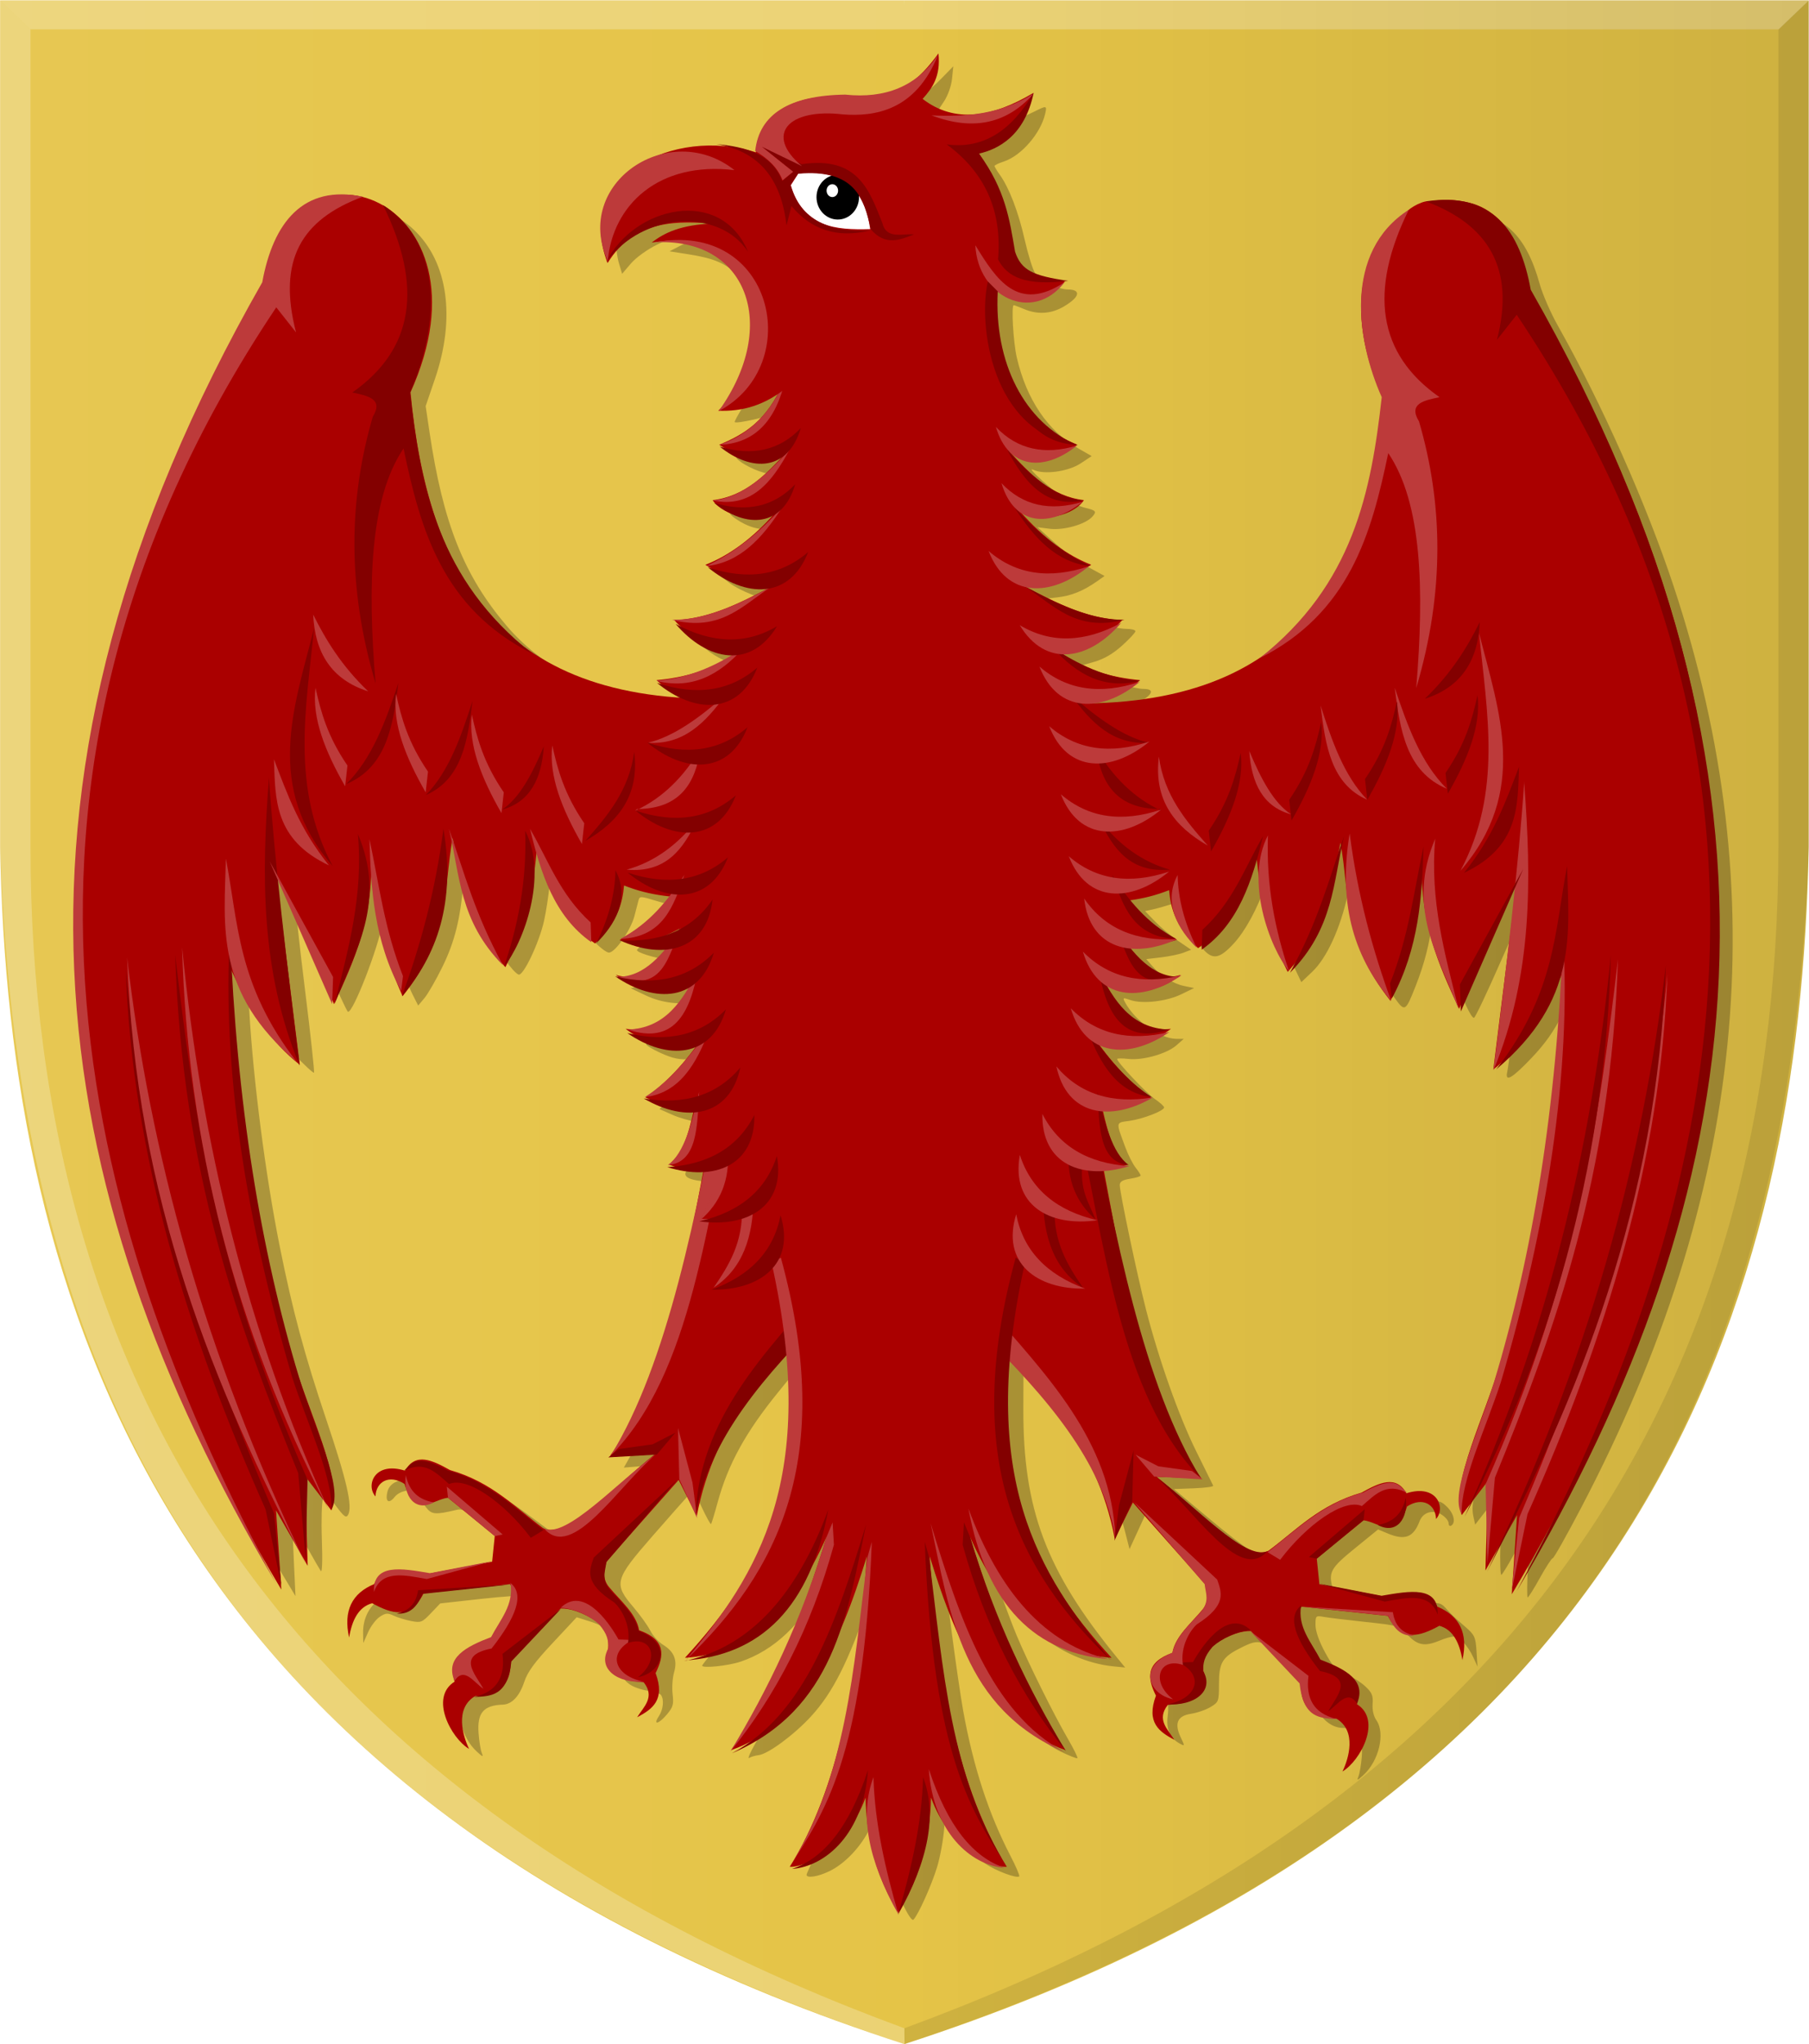 <?xml version="1.0" encoding="UTF-8" standalone="no"?>
<!-- Created with Inkscape (http://www.inkscape.org/) -->

<svg
   xmlns:dc="http://purl.org/dc/elements/1.1/"
   xmlns:cc="http://creativecommons.org/ns#"
   xmlns:rdf="http://www.w3.org/1999/02/22-rdf-syntax-ns#"
   xmlns:svg="http://www.w3.org/2000/svg"
   xmlns="http://www.w3.org/2000/svg"
   xmlns:xlink="http://www.w3.org/1999/xlink"
   xmlns:sodipodi="http://sodipodi.sourceforge.net/DTD/sodipodi-0.dtd"
   xmlns:inkscape="http://www.inkscape.org/namespaces/inkscape"
   width="693.144"
   height="783.041"
   id="svg5636"
   version="1.1"
   inkscape:version="0.48.4 r9939"
   sodipodi:docname="Nieuw document 26">
  <defs
     id="defs5638">
    <filter
       color-interpolation-filters="sRGB"
       inkscape:collect="always"
       id="filter5427">
      <feGaussianBlur
         inkscape:collect="always"
         stdDeviation="3.349"
         id="feGaussianBlur5429" />
    </filter>
    <linearGradient
       gradientTransform="translate(1849.017,-852.548)"
       inkscape:collect="always"
       xlink:href="#linearGradient3886"
       id="linearGradient3892"
       x1="-1887.018"
       y1="1347.681"
       x2="-1540.535"
       y2="1347.681"
       gradientUnits="userSpaceOnUse" />
    <linearGradient
       inkscape:collect="always"
       id="linearGradient3886">
      <stop
         style="stop-color:#ffffff;stop-opacity:1;"
         offset="0"
         id="stop3888" />
      <stop
         style="stop-color:#ffffff;stop-opacity:0;"
         offset="1"
         id="stop3890" />
    </linearGradient>
    <linearGradient
       inkscape:collect="always"
       xlink:href="#linearGradient3860"
       id="linearGradient3866"
       x1="-1577.527"
       y1="1415.219"
       x2="-1231.045"
       y2="1415.219"
       gradientUnits="userSpaceOnUse"
       gradientTransform="matrix(-1,0,0,1,-922.479,-919.941)" />
    <linearGradient
       inkscape:collect="always"
       id="linearGradient3860">
      <stop
         style="stop-color:#000000;stop-opacity:1;"
         offset="0"
         id="stop3862" />
      <stop
         style="stop-color:#000000;stop-opacity:0;"
         offset="1"
         id="stop3864" />
    </linearGradient>
  </defs>
  <sodipodi:namedview
     id="base"
     pagecolor="#ffffff"
     bordercolor="#666666"
     borderopacity="1.0"
     inkscape:pageopacity="0.0"
     inkscape:pageshadow="2"
     inkscape:zoom="0.7"
     inkscape:cx="387.57076"
     inkscape:cy="398.49729"
     inkscape:document-units="px"
     inkscape:current-layer="layer1"
     showgrid="false"
     fit-margin-top="0"
     fit-margin-left="0"
     fit-margin-right="0"
     fit-margin-bottom="0"
     inkscape:window-width="1600"
     inkscape:window-height="837"
     inkscape:window-x="-8"
     inkscape:window-y="-8"
     inkscape:window-maximized="1" />
  <g
     inkscape:label="Laag 1"
     inkscape:groupmode="layer"
     id="layer1"
     transform="translate(38.001,-103.699)">
    <path
       style="fill:#e5c447;fill-opacity:1;stroke:none"
       d="m 308.535,103.849 -346.482,0 0,324.259 c 3.049,170.379 60.538,366.129 346.482,458.609 z"
       id="path3004"
       inkscape:connector-curvature="0"
       sodipodi:nodetypes="ccccc" />
    <path
       style="fill:#e5c447;fill-opacity:1;stroke:none"
       d="m 308.53,103.847 346.482,0 0,324.259 c -3.049,170.379 -60.538,366.129 -346.482,458.609 -13.96,-260.956 -35.186,-521.912 0,-782.868 z"
       id="path3004-1"
       inkscape:connector-curvature="0"
       sodipodi:nodetypes="ccccc" />
    <path
       style="fill:#ffffff;fill-opacity:0.241;stroke:none"
       d="m -37.948,103.849 11.617,11.112 0,313.147 c 0.194,211.746 103.078,367.371 334.866,452.548 l 0,6.083 C 41.642,798.826 -31.484,627.77 -37.948,428.108 z"
       id="path3798"
       inkscape:connector-curvature="0"
       sodipodi:nodetypes="ccccccc" />
    <path
       style="fill:#000000;fill-opacity:0.094;stroke:none"
       d="m 655.033,103.822 -11.617,11.112 0,313.147 c -0.194,211.746 -103.078,367.371 -334.866,452.548 l 0,6.083 c 266.893,-87.913 340.019,-258.97 346.482,-458.632 z"
       id="path3798-7"
       inkscape:connector-curvature="0"
       sodipodi:nodetypes="ccccccc" />
    <path
       style="fill:#ffffff;fill-opacity:0.255;stroke:none"
       d="m 655.143,103.849 -11.617,11.112 -669.857,0 -11.617,-11.112 z"
       id="path3829"
       inkscape:connector-curvature="0" />
    <path
       style="opacity:0.099;fill:url(#linearGradient3866);fill-opacity:1;stroke:none"
       d="m 308.566,103.844 346.482,0 0,324.259 c -3.049,170.379 -60.538,366.129 -346.482,458.609 z"
       id="path3004-4"
       inkscape:connector-curvature="0"
       sodipodi:nodetypes="ccccc" />
    <path
       style="opacity:0.063;fill:url(#linearGradient3892);fill-opacity:1;stroke:none"
       d="m 308.482,103.699 -346.482,0 0,324.259 c 3.049,170.379 60.538,366.129 346.482,458.609 z"
       id="path3004-0"
       inkscape:connector-curvature="0"
       sodipodi:nodetypes="ccccc" />
    <path
       style="fill:#000000;fill-opacity:0.25;filter:url(#filter5427)"
       d="m 307.621,832.464 c -4.079,-8.828 -7.532,-20.686 -7.673,-26.344 -0.055,-2.211 -0.398,-5.083 -0.762,-6.382 -0.586,-2.088 -1.01,-1.633 -3.65,3.912 -3.476,7.301 -9.632,13.873 -15.783,16.851 -4.324,2.093 -8.701,2.771 -8.708,1.349 0,-0.412 2.227,-5.25 4.952,-10.75 10.653,-21.497 16.657,-45.784 21.504,-87 2.138,-18.175 1.881,-19.333 -1.882,-8.5 -8.611,24.791 -14.402,36.344 -22.827,45.538 -6.502,7.096 -16.532,14.505 -20.178,14.905 -1.241,0.136 -2.839,0.608 -3.551,1.048 -0.712,0.44 0.363,-2.078 2.389,-5.596 5.849,-10.156 16.017,-30.591 20.099,-40.395 3.561,-8.551 10.555,-28.266 10.447,-29.447 -0.028,-0.304 -2.165,3.585 -4.75,8.643 -7.878,15.419 -18.586,25.587 -31.512,29.925 -4.778,1.603 -14.687,2.623 -14.687,1.511 0,-0.263 2.173,-2.987 4.828,-6.055 11.823,-13.658 22.062,-31.442 27.26,-47.349 4.891,-14.966 7.619,-37.393 6.371,-52.375 -0.814,-9.769 -0.533,-9.802 -9.395,1.111 -12.446,15.326 -19.177,27.584 -23.141,42.14 -1.182,4.342 -2.316,8.075 -2.519,8.294 -0.203,0.22 -1.788,-2.632 -3.522,-6.337 -3.036,-6.489 -3.217,-6.669 -4.917,-4.899 -0.971,1.01 -7.21,8.072 -13.865,15.692 -14.711,16.844 -15.129,18.385 -7.43,27.396 2.55,2.985 5.45,7.024 6.446,8.976 0.995,1.952 3.186,4.386 4.867,5.409 4.29,2.608 5.611,5.913 4.242,10.611 -0.601,2.064 -0.85,5.799 -0.552,8.299 0.466,3.916 0.167,4.99 -2.155,7.75 -3.169,3.767 -5.473,4.31 -3.133,0.739 1.7,-2.595 2.086,-6.285 0.85,-8.135 -0.404,-0.605 -2.721,-1.36 -5.148,-1.677 -2.427,-0.317 -5.577,-1.448 -7,-2.514 -2.598,-1.946 -2.694,-2.373 -3.01,-13.383 -0.111,-3.865 -5.211,-8.452 -11.656,-10.483 l -5.504,-1.735 -9.209,9.857 c -7.017,7.51 -9.61,11.066 -10.896,14.936 -1.811,5.45 -4.734,8.553 -8.173,8.675 -7.443,0.266 -9.886,3.13 -9.318,10.924 0.221,3.025 0.761,6.4 1.2,7.5 0.707,1.77 0.494,1.722 -1.852,-0.416 -5.991,-5.46 -8.484,-16.047 -4.963,-21.075 0.939,-1.34 1.587,-3.821 1.441,-5.513 -0.364,-4.221 2.805,-7.938 9.762,-11.45 5.086,-2.567 6.045,-3.57 8.816,-9.213 3.632,-7.398 4.696,-11.453 3.24,-12.353 -0.572,-0.354 -8.083,0.138 -16.691,1.093 l -15.65,1.736 -3.573,3.756 c -3.347,3.518 -3.824,3.707 -7.563,2.985 -2.195,-0.424 -5.21,-1.347 -6.7,-2.052 -2.311,-1.093 -3.093,-1.03 -5.32,0.429 -1.436,0.941 -3.448,3.592 -4.47,5.892 l -1.859,4.181 -0.071,-3.782 c -0.099,-5.316 2.134,-10.021 6.066,-12.781 1.85,-1.298 4.613,-3.676 6.14,-5.284 l 2.777,-2.924 9.223,0.653 c 7.266,0.515 11.443,0.218 19.685,-1.399 5.754,-1.129 10.81,-2.6 11.235,-3.268 0.425,-0.669 0.779,-2.876 0.788,-4.906 0.014,-3.427 -0.604,-4.2 -8.653,-10.834 -7.217,-5.947 -9.101,-7.043 -11.25,-6.54 -8.466,1.982 -9.685,1.884 -11.922,-0.96 -1.188,-1.51 -2.159,-3.311 -2.159,-4.003 0,-3.302 -7.237,-3.257 -9.848,0.061 -2.253,2.865 -3.698,1.776 -2.735,-2.062 0.756,-3.012 3.749,-4.672 8.423,-4.672 2.021,0 4.657,-0.833 6.014,-1.9 3.242,-2.55 4.685,-2.423 13.82,1.222 12.198,4.867 16.262,7.181 27.895,15.884 12.001,8.978 12.21,9.023 20.281,4.324 3.339,-1.944 23.64,-18.208 30.649,-24.555 0.599,-0.542 -2.51,-0.624 -7.754,-0.203 l -8.754,0.703 4.455,-7.888 c 10.423,-18.453 22.46,-55.512 29.035,-89.388 0.907,-4.675 1.857,-9.228 2.109,-10.118 0.373,-1.312 -0.662,-1.745 -5.474,-2.289 -6.521,-0.738 -8.13,-2.367 -5.071,-5.135 1.77,-1.602 5.08,-9.131 6.498,-14.779 0.555,-2.213 0.261,-2.441 -3.74,-2.892 -2.389,-0.269 -6.554,-1.468 -9.257,-2.663 l -4.914,-2.174 6.996,-6.385 c 3.848,-3.512 8.144,-7.888 9.547,-9.725 l 2.551,-3.34 -6.305,0.333 c -5.166,0.273 -7.395,-0.157 -12.344,-2.378 -3.322,-1.491 -5.821,-3.064 -5.553,-3.497 0.268,-0.433 -0.079,-1.015 -0.77,-1.293 -0.691,-0.279 0.094,-0.552 1.744,-0.607 3.364,-0.113 9.92,-2.987 13.094,-5.741 1.152,-0.999 3.364,-3.531 4.915,-5.627 l 2.82,-3.81 -2.915,0.81 c -5.435,1.511 -12.864,0.63 -18.946,-2.248 l -5.827,-2.757 4.49,-1.14 c 4.599,-1.168 8.993,-3.808 12.146,-7.297 1.74,-1.926 1.677,-1.982 -2.953,-2.617 -5.111,-0.701 -11.325,-2.679 -11.325,-3.606 0,-0.315 2.732,-2.562 6.07,-4.994 3.338,-2.431 7.426,-6.133 9.084,-8.226 l 3.014,-3.805 -2.495,0 c -1.372,0 -5.221,-0.849 -8.553,-1.885 -5.538,-1.724 -6.094,-1.745 -6.482,-0.25 -0.233,0.899 -0.95,3.66 -1.592,6.136 -1.4,5.395 -7.393,14 -9.749,14 -2.308,0 -11.667,-9.854 -14.399,-15.161 -1.228,-2.386 -3.451,-7.488 -4.939,-11.337 l -2.706,-6.998 -0.709,7.498 c -0.39,4.124 -1.363,10.411 -2.164,13.97 -1.874,8.339 -7.956,21.128 -9.724,20.449 -2.206,-0.846 -8.423,-9.698 -11.64,-16.573 -1.679,-3.588 -4.052,-11.098 -5.274,-16.687 -1.221,-5.589 -2.516,-10.162 -2.878,-10.162 -0.361,0 -0.968,3.712 -1.347,8.25 -1.158,13.859 -3.368,22.698 -8.063,32.25 -2.433,4.95 -5.513,10.304 -6.845,11.897 l -2.42,2.897 -1.976,-3.897 c -3.381,-6.667 -7.185,-19.504 -8.563,-28.897 -1.363,-9.289 -1.558,-9.227 -3.132,1 -1.428,9.278 -11.523,35.234 -13.281,34.148 -0.445,-0.275 -5.068,-10.247 -10.273,-22.161 -6.001,-13.734 -9.559,-20.806 -9.722,-19.324 -0.141,1.285 1.482,16.287 3.607,33.337 2.125,17.05 3.659,31.225 3.408,31.5 -0.251,0.275 -3.939,-3.162 -8.194,-7.638 -5.285,-5.558 -9.233,-10.947 -12.454,-17 l -4.717,-8.863 0.583,10 c 1.565,26.825 6.251,63.023 11.651,90 4.931,24.633 9.519,41.694 17.882,66.5 7.818,23.19 10.106,33.185 8.325,36.368 -0.755,1.349 -1.573,0.741 -4.781,-3.557 -3.797,-5.086 -3.888,-5.138 -4.81,-2.748 -0.517,1.34 -0.725,8.449 -0.464,15.798 0.291,8.155 0.123,12.831 -0.43,12 -0.498,-0.749 -2.547,-4.286 -4.553,-7.861 -6.732,-12 -6.499,-12.141 -5.774,3.5 l 0.649,14 -8.119,-13.5 c -15.277,-25.402 -30.859,-58.323 -42.992,-90.835 -29.758,-79.74 -35.64,-157.926 -17.946,-238.567 10.093,-46.001 30.26,-98.282 55.399,-143.621 3.639,-6.564 7.475,-15.082 8.569,-19.032 2.631,-9.495 5.168,-14.248 10.394,-19.474 10.455,-10.455 28.033,-9.723 40.078,1.669 13.045,12.338 16.057,33.688 8.055,57.106 l -3.561,10.421 1.473,9.916 c 5.18,34.88 13.151,54.927 29.491,74.171 13.066,15.388 31.921,25.332 56.488,29.79 4.4,0.798 9.529,1.452 11.398,1.453 l 3.398,0 -3.321,-2.25 c -4.454,-3.018 -4.906,-4.75 -1.24,-4.75 3.7,0 12.052,-2.477 19.195,-5.692 l 5.57,-2.507 -4.176,-1.273 c -5.465,-1.666 -10.626,-4.909 -13.782,-8.66 -3.216,-3.821 -3.202,-4.867 0.064,-4.867 4.579,0 14.287,-2.974 22.713,-6.959 5.25,-2.483 7.366,-3.9 5.906,-3.955 -3.859,-0.146 -12.918,-3.751 -16.726,-6.655 l -3.622,-2.763 6.356,-3.355 c 3.496,-1.845 9.203,-5.933 12.682,-9.084 l 6.327,-5.729 -5.173,0.35 c -5.371,0.363 -9.61,-0.849 -14.331,-4.101 -3.318,-2.285 -2.905,-3.307 1.687,-4.169 3.896,-0.731 13.653,-6.937 17.898,-11.384 l 2.823,-2.957 -3.823,1.003 c -2.65,0.696 -5.05,0.663 -7.822,-0.107 -4.593,-1.275 -10.5,-4.668 -10.5,-6.031 0,-0.509 2.138,-1.957 4.75,-3.217 4.609,-2.224 13.203,-10.061 15.272,-13.928 1,-1.869 0.934,-1.869 -3.467,0.017 -4.23,1.813 -16.381,4.531 -17.089,3.823 -0.179,-0.179 1.204,-2.754 3.075,-5.72 5.422,-8.599 7.943,-17.207 7.93,-27.079 -0.014,-10.489 -2.607,-17.028 -9.144,-23.053 -5.465,-5.038 -9.64,-6.851 -19.326,-8.392 l -7.5,-1.193 4.217,-2.184 c 2.319,-1.201 6.594,-2.611 9.5,-3.134 4.944,-0.888 4.728,-0.932 -3.372,-0.681 -7.415,0.23 -9.593,0.731 -15.208,3.495 -3.75,1.846 -8.001,4.918 -9.938,7.181 l -3.385,3.954 -1.157,-3.862 c -1.807,-6.032 -1.397,-15.001 0.919,-20.13 5.459,-12.085 18.565,-19.215 37.754,-20.538 6.006,-0.414 10.258,-0.168 13.842,0.804 l 5.173,1.402 1.153,-4.578 c 1.458,-5.789 7.833,-12.133 14.626,-14.554 3.241,-1.155 9.733,-1.973 19.375,-2.442 17.165,-0.834 22.697,-2.78 30.453,-10.717 l 4.766,-4.877 -0.489,4.768 c -0.284,2.774 -1.571,6.403 -3.075,8.677 l -2.587,3.909 5.162,2.573 c 8.219,4.096 20.799,3.091 31.98,-2.554 4.791,-2.419 4.947,-2.386 4.191,0.877 -1.732,7.472 -9.153,16.023 -15.815,18.222 -1.972,0.651 -3.586,1.417 -3.586,1.702 0,0.285 0.915,1.803 2.034,3.374 3.613,5.074 7.119,14.209 9.516,24.796 1.288,5.689 3.077,11.464 3.974,12.834 1.855,2.831 8.706,6.269 12.559,6.301 5.289,0.045 4.607,2.947 -1.538,6.548 -4.841,2.837 -9.955,3.165 -15.199,0.974 -1.974,-0.825 -3.76,-1.5 -3.968,-1.5 -0.998,0 -0.175,14.248 1.154,20 3.734,16.155 11.887,28.201 23.62,34.902 l 5.091,2.908 -4.212,2.788 c -4.787,3.168 -14.083,4.431 -18.142,2.465 -3.504,-1.697 7.899,8.547 12.677,11.389 2.237,1.331 5.387,2.735 7,3.122 4.387,1.052 4.718,1.453 2.88,3.485 -2.65,2.928 -10.974,5.271 -16.316,4.594 l -4.632,-0.588 4.5,4.093 c 6.429,5.848 9.992,8.467 15.943,11.721 l 5.233,2.861 -2.838,1.996 c -5.347,3.761 -9.842,5.579 -15.338,6.203 l -5.5,0.624 7.5,3.607 c 9.053,4.354 19.977,7.83 24.605,7.83 1.867,0 3.395,0.408 3.395,0.907 0,0.499 -2.301,2.976 -5.114,5.505 -3.498,3.145 -6.878,5.111 -10.698,6.221 l -5.584,1.623 4.448,2.344 c 5.715,3.011 16.332,6.399 20.053,6.399 4.812,0 3.377,2.603 -3.265,5.922 l -6.16,3.078 4.41,0 c 12.425,-0.01 32.231,-5.114 45.812,-11.807 7.722,-3.806 11.055,-6.247 18.645,-13.662 20.114,-19.648 29.952,-41.376 35.373,-78.125 l 1.784,-12.097 -3.503,-10.403 c -4.087,-12.14 -5.389,-26.94 -3.234,-36.758 2.638,-12.015 10.426,-22.253 20.717,-27.235 3.845,-1.861 5.649,-2.105 12.244,-1.653 15.494,1.062 23.809,8.996 28.979,27.654 1.08,3.899 4.184,11.026 6.897,15.839 16.858,29.905 33.938,68.309 44.364,99.75 39.2,118.211 27.709,232.781 -35.427,353.25 -5.549,10.588 -10.429,19.25 -10.845,19.25 -0.416,0 -2.619,3.375 -4.896,7.5 -2.277,4.125 -4.391,7.5 -4.698,7.5 -0.307,0 -0.244,-5.963 0.14,-13.25 0.783,-14.854 0.959,-14.777 -5.791,-2.544 -2.035,3.688 -4.027,6.909 -4.426,7.157 -0.399,0.248 -0.574,-4.966 -0.389,-11.587 0.185,-6.621 0.048,-13.576 -0.305,-15.456 l -0.641,-3.419 -4.353,5.606 -4.354,5.606 -0.676,-3.078 c -1.077,-4.903 0.178,-10.063 8.521,-35.035 8.399,-25.139 13.109,-42.662 17.889,-66.556 5.262,-26.301 9.822,-61.441 11.672,-89.944 l 0.649,-10 -4.628,9.155 c -3.334,6.596 -6.652,11.279 -11.869,16.752 -7.444,7.811 -10.178,9.384 -9.28,5.343 0.998,-4.492 7.684,-61.813 7.332,-62.867 -0.199,-0.596 -4.618,8.637 -9.82,20.517 -5.202,11.88 -9.819,21.6 -10.258,21.6 -2.276,0 -12.556,-28.049 -13.448,-36.693 -0.769,-7.451 -1.877,-7.431 -2.643,0.048 -0.799,7.801 -2.873,15.897 -6.283,24.532 -3.885,9.836 -4.093,9.95 -8.077,4.398 -8.01,-11.164 -11.581,-21.655 -13.336,-39.175 -0.669,-6.685 -1.412,-11.96 -1.651,-11.722 -0.238,0.238 -1.532,5.311 -2.874,11.273 -3.01,13.368 -8.081,24.39 -13.663,29.7 l -4.17,3.967 -3.774,-7.914 c -4.139,-8.678 -6.391,-17.197 -7.363,-27.849 l -0.633,-6.935 -1.901,5.435 c -3.235,9.249 -7.782,17.613 -12.183,22.412 -5.224,5.695 -7.859,6.327 -11.329,2.718 -3.267,-3.398 -7.365,-11.884 -7.378,-15.278 -0.014,-3.64 -0.623,-3.915 -5.339,-2.412 -2.294,0.731 -5.475,1.617 -7.069,1.969 l -2.898,0.64 3.898,4.047 c 2.144,2.226 6.114,5.557 8.823,7.402 l 4.925,3.355 -2.925,1.121 c -1.609,0.617 -5.477,1.423 -8.596,1.792 l -5.671,0.67 2.171,2.508 c 3.4,3.928 8.115,6.907 12.31,7.779 l 3.847,0.799 -4.978,2.41 c -5.657,2.738 -14.881,3.766 -19.463,2.169 -2.9,-1.011 -3.005,-0.96 -1.971,0.972 3.722,6.955 13.365,13.828 19.492,13.894 l 2.934,0.032 -2.785,2.451 c -3.679,3.237 -12.845,5.844 -18.361,5.223 -2.394,-0.27 -4.354,-0.258 -4.354,0.026 0,1.233 11.18,13.102 14.421,15.31 1.961,1.335 3.568,2.791 3.572,3.234 0.011,1.285 -8.05,4.409 -13.289,5.151 -5.371,0.76 -5.274,0.115 -1.536,10.21 1.052,2.842 2.795,6.288 3.873,7.658 1.078,1.37 1.959,2.752 1.959,3.071 0,0.319 -1.8,0.868 -4,1.22 -2.954,0.472 -4,1.112 -4,2.446 0,2.853 6.704,34.651 10.044,47.643 4.977,19.356 12.622,40.944 19.22,54.269 3.411,6.889 6.353,12.844 6.538,13.233 0.185,0.389 -3.124,0.839 -7.354,1 l -7.689,0.293 13.128,11 c 14.428,12.089 21.18,16.479 25.364,16.492 1.89,0.01 5.488,-2.137 11.5,-6.848 10.656,-8.35 15.184,-11.009 26.563,-15.596 9.948,-4.011 13.617,-4.387 16.093,-1.651 1.319,1.458 2.61,1.777 5.579,1.379 3.211,-0.431 4.297,-0.084 6.439,2.058 2.625,2.625 3.379,6.053 1.576,7.167 -0.55,0.34 -1,-0.073 -1,-0.918 0,-0.845 -1.122,-2.271 -2.493,-3.169 -3.368,-2.207 -7.283,-1.132 -8.612,2.363 -2.375,6.247 -5.619,7.49 -12.281,4.707 l -3.63,-1.517 -8.936,7.267 c -9.273,7.541 -10.14,9.102 -8.482,15.272 0.777,2.889 21.498,6.522 33.082,5.8 7.471,-0.466 8.315,-0.325 10.15,1.693 2.77,3.047 3.184,3.443 7.605,7.282 3.582,3.11 3.936,3.878 4.289,9.304 l 0.385,5.915 -1.592,-3.493 c -2.042,-4.479 -5.363,-8.007 -7.537,-8.007 -0.937,0 -3.319,0.675 -5.294,1.5 -5.744,2.4 -8.518,1.925 -12.326,-2.113 -3.383,-3.587 -3.5,-3.623 -16.118,-4.975 -6.991,-0.749 -14.173,-1.618 -15.96,-1.932 -3.181,-0.558 -3.25,-0.491 -3.25,3.106 0,2.317 1.326,6.131 3.589,10.32 3.054,5.654 4.246,6.916 8.001,8.469 2.427,1.004 5.797,3.119 7.49,4.7 2.552,2.384 3.031,3.528 2.802,6.699 -0.171,2.369 0.37,4.747 1.422,6.248 3.514,5.016 1.013,15.609 -4.971,21.063 -2.346,2.138 -2.559,2.186 -1.852,0.416 0.44,-1.1 1.006,-4.475 1.258,-7.5 0.588,-7.049 -2.01,-11 -7.233,-11 -4.705,0 -9.241,-4.07 -10.614,-9.524 -0.841,-3.34 -3.142,-6.515 -10.075,-13.902 -10.089,-10.75 -10.932,-11.068 -18.778,-7.092 -6.781,3.436 -8.036,5.585 -8.036,13.756 0,6.577 -0.102,6.854 -3.217,8.749 -1.77,1.076 -5.149,2.246 -7.51,2.6 -5.219,0.783 -6.469,3.681 -3.907,9.055 1.6,3.355 1.592,3.407 -0.365,2.359 -3.747,-2.005 -5.322,-5.644 -4.629,-10.695 0.368,-2.685 0.151,-5.982 -0.514,-7.823 -1.658,-4.584 -0.382,-8.241 3.718,-10.66 1.931,-1.139 4.354,-3.703 5.384,-5.697 1.03,-1.994 3.936,-6.025 6.457,-8.957 7.236,-8.418 6.794,-10.862 -4.269,-23.602 -4.756,-5.477 -10.972,-12.457 -13.813,-15.512 l -5.166,-5.554 -3.216,7 -3.216,7 -1.928,-7.5 c -4.204,-16.357 -16.044,-36.262 -31.229,-52.5 l -7.481,-8 -0.049,14.178 c -0.133,38.571 8.713,62.131 35.732,95.175 l 3.281,4.012 -4.781,-0.482 c -9.544,-0.963 -20.234,-5.605 -27.377,-11.888 -5.56,-4.891 -9.832,-10.785 -14.987,-20.678 -2.67,-5.124 -4.868,-9.067 -4.886,-8.762 -0.07,1.232 6.927,21.016 10.338,29.229 4.308,10.373 14.239,30.42 19.837,40.045 2.184,3.755 3.78,7.019 3.546,7.252 -0.234,0.234 -3.312,-0.998 -6.839,-2.737 -4.502,-2.219 -8.954,-5.723 -14.933,-11.752 -11.018,-11.112 -14.606,-17.767 -24.575,-45.591 -2.365,-6.6 -4.324,-11.226 -4.353,-10.28 -0.101,3.237 4.96,41.267 6.957,52.28 3.894,21.479 9.702,39.295 18.074,55.445 2.123,4.095 3.65,7.654 3.394,7.91 -0.915,0.915 -9.006,-2.122 -13.033,-4.892 -4.928,-3.391 -8.16,-7.479 -12.145,-15.361 l -2.982,-5.899 -0.612,7.899 c -0.337,4.344 -1.582,11.049 -2.767,14.899 -2.114,6.866 -7.176,18.093 -8.986,19.931 -0.56,0.569 -2.265,-1.987 -4.382,-6.567 z"
       id="path5066"
       inkscape:connector-curvature="0" />
    <path
       style="fill:#aa0000;fill-opacity:1;stroke:none"
       d="m 365.499,372.954 c 92.284,4.076 119.641,-47.643 126.269,-117.178 -15.754,-34.775 -6.717,-59.724 8.326,-70.214 0.196,-0.137 0.454,-0.209 0.592,-0.403 1.427,-1.998 7.406,-5.168 9.413,-4.226 0.187,0.088 0.399,-0.108 0.601,-0.147 5.083,-0.961 10.338,-0.502 15.165,0.82 10.548,2.89 19.042,14.239 21.461,32.752 111.875,188.695 83.354,350.247 -6.061,500.026 l 2.02,-30.305 -12.122,21.213 1.01,-34.345 -10.101,13.132 c -4.269,-12.683 8.648,-36.807 15.464,-60.404 14.903,-51.596 22.422,-96.689 22.922,-146.677 -6.861,15.279 -15.366,27.816 -26.264,36.365 l 9.091,-72.731 -22.223,49.498 c -7.759,-16.822 -15.58,-33.581 -14.142,-59.599 -1.482,17.029 -1.591,33.076 -12.122,56.569 -18.517,-23.233 -15.583,-41.103 -19.193,-60.609 -3.031,16.499 -5.408,32.998 -20.203,49.498 -7.889,-15.489 -10.935,-30.978 -12.122,-46.467 -5.921,12.459 -4.205,24.917 -22.223,37.376 -8.6,-8.224 -10.505,-15.332 -11.112,-22.223 -19.866,8.005 -39.733,3.2 -59.599,4.041 z"
       id="path3896-4-5"
       inkscape:connector-curvature="0"
       sodipodi:nodetypes="ccsssssccccccsccccccccccccc" />
    <path
       style="fill:#bd3a3a;fill-opacity:1;stroke:none"
       d="m 501.786,184.057 c -15.316,31.062 -11.956,55.202 11.786,71.786 -5.971,1.257 -12.062,2.448 -7.857,9.286 9.106,31.209 10.009,64.878 -1.071,102.143 3.144,-37.835 2.211,-70.913 -10.714,-90 -6.483,31.163 -15.011,61.304 -49.286,78.571 35.855,-28.268 42.732,-63.781 46.786,-100 -9.638,-21.582 -14.806,-55.639 10.357,-71.786 z"
       id="path3898-8-1"
       inkscape:connector-curvature="0"
       sodipodi:nodetypes="cccccccc" />
    <path
       style="fill:#bd3a3a;fill-opacity:1;stroke:none"
       d="m 516.398,405.843 c -15.542,-6.49 -17.975,-22.472 -20,-38.75 4.852,14.566 10.007,28.857 20,38.75 z"
       id="path3900-8-0"
       inkscape:connector-curvature="0"
       sodipodi:nodetypes="ccc" />
    <path
       style="fill:#bd3a3a;fill-opacity:1;stroke:none"
       d="m 485.862,410.039 c -13.877,-6.041 -16.049,-20.919 -17.857,-36.071 4.332,13.559 8.935,26.862 17.857,36.071 z"
       id="path3900-9-2-9"
       inkscape:connector-curvature="0"
       sodipodi:nodetypes="ccc" />
    <path
       style="fill:#bd3a3a;fill-opacity:1;stroke:none"
       d="m 440.684,391.378 c 4.428,10.51 9.285,19.906 16.072,24.286 -10.803,-2.909 -15.251,-11.87 -16.072,-24.286 z"
       id="path3920-4-9"
       inkscape:connector-curvature="0"
       sodipodi:nodetypes="ccc" />
    <path
       style="fill:#bd3a3a;fill-opacity:1;stroke:none"
       d="m 406.041,393.521 c -2.079,16.743 6.122,26.853 18.75,34.107 -8.508,-9.595 -16.772,-19.382 -18.75,-34.107 z"
       id="path3922-5-6"
       inkscape:connector-curvature="0"
       sodipodi:nodetypes="ccc" />
    <path
       style="fill:#bd3a3a;fill-opacity:1;stroke:none"
       d="m 528.72,346.2 c 7.712,30.357 19.138,60.714 -7.143,91.071 16.179,-30.357 10.144,-60.714 7.143,-91.071 z"
       id="path3930-5-8"
       inkscape:connector-curvature="0"
       sodipodi:nodetypes="ccc" />
    <path
       style="fill:#bd3a3a;fill-opacity:1;stroke:none"
       d="m 413.228,438.866 c -5.783,10.814 0.354,21.054 7.324,27.905 -4.879,-9.824 -7.157,-19.091 -7.324,-27.905 z"
       id="path3932-1-3"
       inkscape:connector-curvature="0"
       sodipodi:nodetypes="ccc" />
    <path
       style="fill:#bd3a3a;fill-opacity:1;stroke:none"
       d="m 447.826,423.714 c -0.686,19.218 2.724,36.162 8.081,52.023 -7.366,-8.969 -17.04,-34.862 -8.081,-52.023 z"
       id="path3934-7-4"
       inkscape:connector-curvature="0"
       sodipodi:nodetypes="ccc" />
    <path
       style="fill:#bd3a3a;fill-opacity:1;stroke:none"
       d="m 479.141,422.956 c -4.761,28.464 2.535,48.443 15.91,64.145 -7.109,-19.425 -12.832,-40.352 -15.91,-64.145 z"
       id="path3936-1-8"
       inkscape:connector-curvature="0"
       sodipodi:nodetypes="ccc" />
    <path
       style="fill:#bd3a3a;fill-opacity:1;stroke:none"
       d="m 511.934,424.95 c -2.151,23.649 3.712,44.293 8.929,65.179 -7.864,-20.213 -20.072,-39.082 -8.929,-65.179 z"
       id="path3938-1-4"
       inkscape:connector-curvature="0"
       sodipodi:nodetypes="ccc" />
    <path
       style="fill:#bd3a3a;fill-opacity:1;stroke:none"
       d="m 546.041,403.878 c 2.756,36.607 3.308,73.214 -11.786,109.821 4.966,-39.671 9.634,-78.549 11.786,-110.714 z"
       id="path3940-5-9"
       inkscape:connector-curvature="0"
       sodipodi:nodetypes="cccc" />
    <path
       style="fill:#bd3a3a;fill-opacity:1;stroke:none"
       d="m 560.924,462.585 c -2.495,65.336 -11.617,121.443 -26.477,170.609 -5.528,18.211 -17.366,42.602 -12.374,50.508 -0.521,-12.492 9.387,-33.256 15.026,-50.634 17.751,-60.45 26.988,-118.588 23.825,-170.483 z"
       id="path3942-2-9"
       inkscape:connector-curvature="0"
       sodipodi:nodetypes="ccccc" />
    <path
       style="fill:#bd3a3a;fill-opacity:1;stroke:none"
       d="m 531.934,702.628 -0.714,-30.357 c 35.929,-81.078 43.826,-142.922 50.714,-201.071 -2.629,82.249 -23.887,141.636 -47.143,198.571 z"
       id="path3944-7-2"
       inkscape:connector-curvature="0"
       sodipodi:nodetypes="ccccc" />
    <path
       style="fill:#bd3a3a;fill-opacity:1;stroke:none"
       d="m 600.862,476.914 c -6.413,70.969 -27.561,140.097 -56.786,208.214 l -2.857,27.857 6.071,-29.286 c 29.936,-67.263 51.167,-135.726 53.571,-206.786 z"
       id="path3946-6-5"
       inkscape:connector-curvature="0"
       sodipodi:nodetypes="ccccc" />
    <path
       style="fill:#aa0000;stroke:none"
       d="m 245.555,371.161 c -92.284,4.076 -119.641,-47.643 -126.269,-117.178 33.974,-74.991 -47.343,-104.292 -55.558,-41.416 -111.875,188.695 -83.354,350.247 6.061,500.026 l -2.02,-30.305 12.122,21.213 -1.01,-34.345 10.101,13.132 c 4.269,-12.683 -8.648,-36.807 -15.464,-60.404 -14.903,-51.596 -22.422,-96.689 -22.922,-146.677 6.861,15.279 15.366,27.816 26.264,36.365 l -9.091,-72.731 22.223,49.498 c 7.759,-16.822 15.58,-33.581 14.142,-59.599 1.482,17.029 1.591,33.076 12.122,56.569 18.517,-23.233 15.583,-41.103 19.193,-60.609 3.031,16.499 5.408,32.998 20.203,49.498 7.889,-15.489 10.935,-30.978 12.122,-46.467 5.921,12.459 4.205,24.917 22.223,37.376 8.6,-8.224 10.505,-15.332 11.112,-22.223 19.866,8.005 39.733,3.2 59.599,4.041 z"
       id="path3896-4-1-5"
       inkscape:connector-curvature="0"
       sodipodi:nodetypes="ccccccccsccccccccccccc" />
    <path
       style="fill:#830000;fill-opacity:1;stroke:none"
       d="m 108.763,182.264 c 15.316,31.062 11.956,55.202 -11.786,71.786 5.971,1.257 12.063,2.448 7.857,9.286 -9.106,31.209 -10.009,64.878 1.071,102.143 -3.144,-37.835 -2.211,-70.913 10.714,-90 6.483,31.163 15.011,61.304 49.286,78.571 -35.855,-28.268 -42.732,-63.781 -46.786,-100 9.638,-21.582 14.806,-55.639 -10.357,-71.786 z"
       id="path3898-8-4-3"
       inkscape:connector-curvature="0"
       sodipodi:nodetypes="cccccccc" />
    <path
       style="fill:#830000;fill-opacity:1;stroke:none"
       d="m 94.656,404.049 c 15.542,-6.49 17.975,-22.472 20,-38.75 -4.852,14.566 -10.007,28.857 -20,38.75 z"
       id="path3900-8-2-3"
       inkscape:connector-curvature="0"
       sodipodi:nodetypes="ccc" />
    <path
       style="fill:#830000;fill-opacity:1;stroke:none"
       d="m 125.192,408.246 c 13.877,-6.041 16.049,-20.919 17.857,-36.071 -4.332,13.559 -8.935,26.862 -17.857,36.071 z"
       id="path3900-9-2-3-3"
       inkscape:connector-curvature="0"
       sodipodi:nodetypes="ccc" />
    <path
       style="fill:#830000;fill-opacity:1;stroke:none"
       d="m 170.37,389.585 c -4.428,10.51 -9.285,19.906 -16.072,24.286 10.803,-2.909 15.251,-11.87 16.072,-24.286 z"
       id="path3920-4-2-7"
       inkscape:connector-curvature="0"
       sodipodi:nodetypes="ccc" />
    <path
       style="fill:#830000;fill-opacity:1;stroke:none"
       d="m 205.013,391.728 c 2.079,16.743 -6.122,26.853 -18.75,34.107 8.508,-9.595 16.772,-19.382 18.75,-34.107 z"
       id="path3922-5-2-4"
       inkscape:connector-curvature="0"
       sodipodi:nodetypes="ccc" />
    <path
       style="fill:#830000;fill-opacity:1;stroke:none"
       d="m 82.334,344.407 c -7.712,30.357 -19.138,60.714 7.143,91.071 -16.179,-30.357 -10.144,-60.714 -7.143,-91.071 z"
       id="path3930-5-1-3"
       inkscape:connector-curvature="0"
       sodipodi:nodetypes="ccc" />
    <path
       style="fill:#830000;fill-opacity:1;stroke:none"
       d="m 197.826,437.073 c 5.783,10.814 -0.354,21.054 -7.324,27.905 4.879,-9.824 7.157,-19.091 7.324,-27.905 z"
       id="path3932-1-6-8"
       inkscape:connector-curvature="0"
       sodipodi:nodetypes="ccc" />
    <path
       style="fill:#830000;fill-opacity:1;stroke:none"
       d="m 163.228,421.921 c 0.686,19.218 -2.724,36.162 -8.081,52.023 7.366,-8.969 17.04,-34.862 8.081,-52.023 z"
       id="path3934-7-8-0"
       inkscape:connector-curvature="0"
       sodipodi:nodetypes="ccc" />
    <path
       style="fill:#830000;fill-opacity:1;stroke:none"
       d="m 131.913,421.163 c 4.761,28.464 -2.535,48.443 -15.91,64.145 7.109,-19.425 12.832,-40.352 15.91,-64.145 z"
       id="path3936-1-5-8"
       inkscape:connector-curvature="0"
       sodipodi:nodetypes="ccc" />
    <path
       style="fill:#830000;fill-opacity:1;stroke:none"
       d="m 99.12,423.157 c 2.151,23.649 -3.712,44.293 -8.929,65.179 7.864,-20.213 20.072,-39.082 8.929,-65.179 z"
       id="path3938-1-7-8"
       inkscape:connector-curvature="0"
       sodipodi:nodetypes="ccc" />
    <path
       style="fill:#830000;fill-opacity:1;stroke:none"
       d="m 65.013,402.085 c -2.756,36.607 -3.308,73.214 11.786,109.821 -4.966,-39.671 -9.634,-78.549 -11.786,-110.714 z"
       id="path3940-5-6-0"
       inkscape:connector-curvature="0"
       sodipodi:nodetypes="cccc" />
    <path
       style="fill:#830000;fill-opacity:1;stroke:none"
       d="m 50.13,460.792 c 2.495,65.336 11.617,121.443 26.477,170.609 5.528,18.211 17.366,42.602 12.374,50.508 0.521,-12.492 -9.387,-33.256 -15.026,-50.634 -17.751,-60.45 -26.988,-118.588 -23.825,-170.483 z"
       id="path3942-2-1-6"
       inkscape:connector-curvature="0"
       sodipodi:nodetypes="ccccc" />
    <path
       style="fill:#830000;fill-opacity:1;stroke:none"
       d="m 79.12,700.835 0.714,-30.357 c -35.929,-81.078 -43.826,-142.922 -50.714,-201.071 2.629,82.249 23.887,141.636 47.143,198.571 z"
       id="path3944-7-8-8"
       inkscape:connector-curvature="0"
       sodipodi:nodetypes="ccccc" />
    <path
       style="fill:#830000;fill-opacity:1;stroke:none"
       d="m 10.192,475.121 c 6.413,70.969 27.561,140.097 56.786,208.214 l 2.857,27.857 -6.071,-29.286 c -29.936,-67.263 -51.167,-135.726 -53.571,-206.786 z"
       id="path3946-6-9-1"
       inkscape:connector-curvature="0"
       sodipodi:nodetypes="ccccc" />
    <path
       style="fill:#bd3a3a;fill-opacity:1;stroke:none"
       d="m 101.008,179.063 c -22.85,-4.816 -34.357,9.918 -38.52,32.769 -108.654,190.489 -85.294,345.553 5.366,498.51 -69.271,-127.975 -124.619,-302.627 0,-488.914 l 7.576,9.597 c -7.142,-27.613 1.929,-43.193 25.578,-51.962 z"
       id="path4068-9"
       inkscape:connector-curvature="0"
       sodipodi:nodetypes="cccccc" />
    <path
       style="fill:#bd3a3a;fill-opacity:1;stroke:none"
       d="m 10.695,470.457 c 8.721,74.408 29.407,151.433 68.571,232.5 -35.387,-67.918 -65.235,-140.072 -68.571,-232.5 z"
       id="path4070-8"
       inkscape:connector-curvature="0"
       sodipodi:nodetypes="ccc" />
    <path
       style="fill:#bd3a3a;fill-opacity:1;stroke:none"
       d="m 31.767,466.528 c 7.38,74.953 24.894,147.068 56.071,215.357 -36.313,-69.828 -54.038,-141.721 -56.071,-215.357 z"
       id="path4072-9"
       inkscape:connector-curvature="0"
       sodipodi:nodetypes="ccc" />
    <path
       style="fill:#bd3a3a;fill-opacity:1;stroke:none"
       d="m 48.552,432.6 c 4.793,24.889 4.397,48.48 27.143,77.857 -31.585,-26.596 -27.747,-52.181 -27.143,-77.857 z"
       id="path4074-7"
       inkscape:connector-curvature="0"
       sodipodi:nodetypes="ccc" />
    <path
       style="fill:#bd3a3a;fill-opacity:1;stroke:none"
       d="m 65.338,433.671 23.929,54.643 0.357,-10.357 z"
       id="path4076-2"
       inkscape:connector-curvature="0"
       sodipodi:nodetypes="cccc" />
    <path
       style="fill:#bd3a3a;fill-opacity:1;stroke:none"
       d="m 103.552,425.1 c 0.604,19.405 1.73,38.809 12.143,58.214 l 0.714,-5.714 c -7.198,-18.228 -9.135,-35.141 -12.857,-52.5 z"
       id="path4078-2"
       inkscape:connector-curvature="0"
       sodipodi:nodetypes="cccc" />
    <path
       style="fill:#bd3a3a;fill-opacity:1;stroke:none"
       d="m 134.019,421.186 c 4.211,17.56 3.926,35.344 20.708,52.275 -10.907,-19.928 -14.794,-35.468 -20.708,-52.275 z"
       id="path4080-8"
       inkscape:connector-curvature="0"
       sodipodi:nodetypes="ccc" />
    <path
       style="fill:#bd3a3a;fill-opacity:1;stroke:none"
       d="m 165.081,421.186 c 7.078,12.12 11.291,24.956 23.233,35.86 l 0.253,7.576 c -14.091,-9.887 -19.352,-26.248 -23.486,-43.437 z"
       id="path4082-2"
       inkscape:connector-curvature="0"
       sodipodi:nodetypes="cccc" />
    <path
       style="fill:#bd3a3a;fill-opacity:1;stroke:none"
       d="m 66.97,394.543 c 0.535,15.202 -0.039,30.686 21.087,40.659 -11.296,-14.002 -15.994,-27.31 -21.087,-40.659 z"
       id="path4084-8"
       inkscape:connector-curvature="0"
       sodipodi:nodetypes="ccc" />
    <path
       style="fill:#bd3a3a;fill-opacity:1;stroke:none"
       d="m 82.88,367.142 c 2.032,9.209 4.583,18.602 12.248,29.799 l -0.884,7.955 c -7.633,-13.297 -12.779,-26.133 -11.364,-37.755 z"
       id="path4086-90"
       inkscape:connector-curvature="0"
       sodipodi:nodetypes="cccc" />
    <path
       style="fill:#bd3a3a;fill-opacity:1;stroke:none"
       d="m 113.744,369.478 c 2.032,9.209 4.583,18.602 12.248,29.799 l -0.884,7.955 c -7.633,-13.297 -12.779,-26.133 -11.364,-37.755 z"
       id="path4086-2-7"
       inkscape:connector-curvature="0"
       sodipodi:nodetypes="cccc" />
    <path
       style="fill:#bd3a3a;fill-opacity:1;stroke:none"
       d="m 142.785,377.433 c 2.032,9.209 4.583,18.602 12.248,29.799 l -0.884,7.955 c -7.633,-13.297 -12.779,-26.133 -11.364,-37.755 z"
       id="path4086-7-8"
       inkscape:connector-curvature="0"
       sodipodi:nodetypes="cccc" />
    <path
       style="fill:#bd3a3a;fill-opacity:1;stroke:none"
       d="m 173.617,389.258 c 2.032,9.209 4.583,18.602 12.248,29.799 l -0.884,7.955 c -7.633,-13.297 -12.779,-26.133 -11.364,-37.755 z"
       id="path4086-9-1"
       inkscape:connector-curvature="0"
       sodipodi:nodetypes="cccc" />
    <path
       style="fill:#bd3a3a;fill-opacity:1;stroke:none"
       d="m 81.996,339.111 c 4.881,9.807 10.862,19.614 21.087,29.421 -14.129,-4.481 -20.418,-14.844 -21.087,-29.421 z"
       id="path4127-5"
       inkscape:connector-curvature="0"
       sodipodi:nodetypes="ccc" />
    <path
       style="fill:#830000;fill-opacity:1;stroke:none"
       d="m 508.304,180.842 c 25.466,-3.819 36.053,10.989 40.217,33.84 108.654,190.489 85.294,345.553 -5.366,498.51 69.271,-127.975 124.619,-302.627 0,-488.914 l -7.576,9.597 c 7.142,-27.613 -3.626,-44.265 -27.274,-53.033 z"
       id="path4068-4-8"
       inkscape:connector-curvature="0"
       sodipodi:nodetypes="cccccc" />
    <path
       style="fill:#830000;fill-opacity:1;stroke:none"
       d="m 600.313,473.308 c -8.721,74.408 -29.407,151.433 -68.571,232.5 35.387,-67.918 65.235,-140.072 68.571,-232.5 z"
       id="path4070-3-6"
       inkscape:connector-curvature="0"
       sodipodi:nodetypes="ccc" />
    <path
       style="fill:#830000;fill-opacity:1;stroke:none"
       d="m 579.242,469.379 c -7.38,74.953 -24.894,147.068 -56.071,215.357 36.313,-69.828 54.038,-141.721 56.071,-215.357 z"
       id="path4072-1-1"
       inkscape:connector-curvature="0"
       sodipodi:nodetypes="ccc" />
    <path
       style="fill:#830000;fill-opacity:1;stroke:none"
       d="m 562.456,435.45 c -4.793,24.889 -4.397,48.48 -27.143,77.857 31.585,-26.596 27.747,-52.181 27.143,-77.857 z"
       id="path4074-2-2"
       inkscape:connector-curvature="0"
       sodipodi:nodetypes="ccc" />
    <path
       style="fill:#830000;fill-opacity:1;stroke:none"
       d="m 545.67,436.522 -23.929,54.643 -0.357,-10.357 z"
       id="path4076-3-4"
       inkscape:connector-curvature="0"
       sodipodi:nodetypes="cccc" />
    <path
       style="fill:#830000;fill-opacity:1;stroke:none"
       d="m 507.456,427.95 c -0.604,19.405 -1.73,38.809 -12.143,58.214 l -0.714,-5.714 c 7.198,-18.228 9.135,-35.141 12.857,-52.5 z"
       id="path4078-3-2"
       inkscape:connector-curvature="0"
       sodipodi:nodetypes="cccc" />
    <path
       style="fill:#830000;fill-opacity:1;stroke:none"
       d="m 476.99,424.036 c -4.211,17.56 -3.926,35.344 -20.708,52.275 10.907,-19.928 14.794,-35.468 20.708,-52.275 z"
       id="path4080-4-5"
       inkscape:connector-curvature="0"
       sodipodi:nodetypes="ccc" />
    <path
       style="fill:#830000;fill-opacity:1;stroke:none"
       d="m 445.928,424.036 c -7.078,12.12 -11.291,24.956 -23.233,35.86 l -0.253,7.576 c 14.091,-9.887 19.352,-26.248 23.486,-43.437 z"
       id="path4082-1-8"
       inkscape:connector-curvature="0"
       sodipodi:nodetypes="cccc" />
    <path
       style="fill:#830000;fill-opacity:1;stroke:none"
       d="m 544.039,397.393 c -0.535,15.202 0.039,30.686 -21.087,40.659 11.296,-14.002 15.994,-27.31 21.087,-40.659 z"
       id="path4084-1-6"
       inkscape:connector-curvature="0"
       sodipodi:nodetypes="ccc" />
    <path
       style="fill:#830000;fill-opacity:1;stroke:none"
       d="m 528.129,369.993 c -2.032,9.209 -4.583,18.602 -12.248,29.799 l 0.884,7.955 c 7.633,-13.297 12.779,-26.133 11.364,-37.755 z"
       id="path4086-3-2"
       inkscape:connector-curvature="0"
       sodipodi:nodetypes="cccc" />
    <path
       style="fill:#830000;fill-opacity:1;stroke:none"
       d="m 497.265,372.329 c -2.032,9.209 -4.583,18.602 -12.248,29.799 l 0.884,7.955 c 7.633,-13.297 12.779,-26.133 11.364,-37.755 z"
       id="path4086-2-8-6"
       inkscape:connector-curvature="0"
       sodipodi:nodetypes="cccc" />
    <path
       style="fill:#830000;fill-opacity:1;stroke:none"
       d="m 468.223,380.284 c -2.032,9.209 -4.583,18.602 -12.248,29.799 l 0.884,7.955 c 7.633,-13.297 12.779,-26.133 11.364,-37.755 z"
       id="path4086-7-7-5"
       inkscape:connector-curvature="0"
       sodipodi:nodetypes="cccc" />
    <path
       style="fill:#830000;fill-opacity:1;stroke:none"
       d="m 437.392,392.109 c -2.032,9.209 -4.583,18.602 -12.248,29.799 l 0.884,7.955 c 7.633,-13.297 12.779,-26.133 11.364,-37.755 z"
       id="path4086-9-4-3"
       inkscape:connector-curvature="0"
       sodipodi:nodetypes="cccc" />
    <path
       style="fill:#830000;fill-opacity:1;stroke:none"
       d="m 529.013,341.961 c -4.881,9.807 -10.862,19.614 -21.087,29.421 14.129,-4.481 20.418,-14.844 21.087,-29.421 z"
       id="path4127-2-9"
       inkscape:connector-curvature="0"
       sodipodi:nodetypes="ccc" />
    <path
       style="fill:#aa0000;stroke:none"
       d="m 378.85,521.382 c 11.315,51.65 16.544,110.131 43.493,148.649 l -17.173,-0.631 c 15.198,11.901 33.777,33.22 42.931,28.284 10.841,-8.073 19.471,-17.577 35.608,-22.223 6.641,-3.698 13.171,-6.938 17.173,0.253 11.782,-3.714 15.152,5.636 11.364,9.849 -0.191,-5.548 -5.147,-8.628 -11.112,-4.798 -4.276,13.539 -10.85,5.944 -16.668,5.303 l -17.93,14.647 1.01,9.849 23.991,4.546 c 7.858,-0.243 17.63,-4.354 21.213,4.041 8.497,3.507 11.873,10.215 9.596,20.456 -1.136,-6.791 -3.671,-11.716 -8.839,-13.132 -7.431,4.048 -14.591,6.439 -19.698,-3.788 l -33.083,-3.535 c -3.367,4.397 1.903,12.448 7.071,20.456 8.758,3.445 16.941,7.202 14.142,16.92 9.694,6.038 1.341,21.646 -5.556,25.759 2.368,-4.889 5.588,-15.492 -2.273,-20.203 -8.664,-0.206 -14.048,-3.936 -13.637,-13.89 l -19.193,-19.698 c -3.327,-0.061 -7.561,0.936 -14.9,5.556 -3.389,3.283 -3.545,6.566 -3.283,9.849 2.97,8.803 -3.179,12.134 -13.637,12.879 -4.449,5.664 -0.03,9.313 2.525,13.385 -5.756,-3.061 -10.902,-6.586 -7.071,-16.92 -3.346,-6.668 -4.023,-12.75 6.313,-16.415 1.066,-6.321 7.154,-11.273 11.617,-16.668 2.624,-3.283 1.762,-6.566 0.758,-9.849 l -27.527,-31.062 -6.945,13.89 c -6.746,-36.327 -29.881,-59.392 -50.381,-78.034 l 4.293,-57.831 z"
       id="path4186-7-2"
       inkscape:connector-curvature="0"
       sodipodi:nodetypes="cccccccccccccccccccccccccccccccccccc" />
    <path
       style="fill:#830000;fill-opacity:1;stroke:none"
       d="m 378.654,520.655 c 10.62,57.241 21.608,113.767 43.437,149.25 -31.319,-31.511 -36.755,-90.576 -48.487,-142.937 z"
       id="path4188-7-4"
       inkscape:connector-curvature="0"
       sodipodi:nodetypes="cccc" />
    <path
       style="fill:#830000;fill-opacity:1;stroke:none"
       d="m 396.332,659.298 -5.556,20.961 -1.768,13.637 6.819,-14.9 z"
       id="path4190-9-6"
       inkscape:connector-curvature="0" />
    <path
       style="fill:#830000;fill-opacity:1;stroke:none"
       d="m 447.585,697.927 c -10.752,12.393 -28.132,-16.034 -42.946,-28.661 14.785,10.655 34.286,32.368 42.946,28.661 z"
       id="path4192-3-1"
       inkscape:connector-curvature="0"
       sodipodi:nodetypes="ccc" />
    <path
       style="fill:#830000;fill-opacity:1;stroke:none"
       d="m 500.621,677.392 c 1.109,8.002 -3.576,14.305 -10.714,10.446 5.393,-0.91 9.361,-3.833 10.714,-10.446 z"
       id="path4194-1-8"
       inkscape:connector-curvature="0"
       sodipodi:nodetypes="ccc" />
    <path
       style="fill:#830000;fill-opacity:1;stroke:none"
       d="m 484.909,681.838 -0.442,4.167 -17.93,14.774 -3.03,-0.631 z"
       id="path4196-9-21"
       inkscape:connector-curvature="0" />
    <path
       style="fill:#830000;fill-opacity:1;stroke:none"
       d="m 512.853,722.213 c -2.95,-8.645 -11.775,-6.518 -20.268,-5 l -25.178,-6.875 23.928,4.643 c 10.93,-1.884 21.965,-3.886 21.518,7.232 z"
       id="path4198-8-1"
       inkscape:connector-curvature="0"
       sodipodi:nodetypes="ccccc" />
    <path
       style="fill:#830000;fill-opacity:1;stroke:none"
       d="m 441.283,728.241 c -5.186,0.143 -11.26,3.198 -14.647,6.25 -3.463,4.023 -3.572,6.319 -3.662,9.218 4.525,7.859 -3.538,13.555 -13.637,12.816 10.825,-1.958 14.716,-10.629 4.482,-15.973 l 5.303,-0.189 c 4.447,-7.957 13.834,-20.263 22.16,-12.122 z"
       id="path4200-6-9"
       inkscape:connector-curvature="0"
       sodipodi:nodetypes="ccccccc" />
    <path
       style="fill:#830000;fill-opacity:1;stroke:none"
       d="m 481.96,756.231 c -3.691,-5.626 -7.381,0.558 -11.071,3.036 3.369,-6.043 10.288,-12.805 -3.125,-15.446 -9.509,-12.081 -12.714,-20.861 -7.232,-25.089 -1.441,8.327 4.009,14.148 7.411,20.714 9.65,3.674 17.747,7.947 14.018,16.786 z"
       id="path4202-5-7"
       inkscape:connector-curvature="0"
       sodipodi:nodetypes="cccccc" />
    <path
       style="fill:#aa0000;fill-opacity:1;stroke:none"
       d="m 239.263,512.736 c -11.315,51.65 -16.544,110.131 -43.493,148.649 l 17.173,-0.631 c -15.198,11.901 -33.777,33.22 -42.931,28.284 -10.841,-8.073 -19.471,-17.577 -35.608,-22.223 -6.641,-3.698 -13.171,-6.938 -17.173,0.253 -11.782,-3.714 -15.152,5.636 -11.364,9.849 0.191,-5.548 5.147,-8.628 11.112,-4.798 4.276,13.539 10.85,5.944 16.668,5.303 l 17.93,14.647 -1.01,9.849 -23.991,4.546 c -7.858,-0.243 -17.63,-4.354 -21.213,4.041 -8.497,3.507 -11.873,10.215 -9.596,20.456 1.136,-6.791 3.671,-11.716 8.839,-13.132 7.431,4.048 14.591,6.439 19.698,-3.788 l 33.083,-3.535 c 3.367,4.397 -1.903,12.448 -7.071,20.456 -8.758,3.445 -16.941,7.202 -14.142,16.92 -9.694,6.038 -1.341,21.646 5.556,25.759 -2.368,-4.889 -5.588,-15.492 2.273,-20.203 8.664,-0.206 14.048,-3.936 13.637,-13.89 l 19.193,-19.698 c 3.327,-0.061 7.561,0.936 14.9,5.556 3.389,3.283 3.545,6.566 3.283,9.849 -2.97,8.803 3.179,12.134 13.637,12.879 4.449,5.664 0.03,9.313 -2.525,13.385 5.756,-3.061 10.902,-6.586 7.071,-16.92 3.346,-6.668 4.023,-12.75 -6.313,-16.415 -1.066,-6.321 -7.154,-11.273 -11.617,-16.668 -2.624,-3.283 -1.762,-6.566 -0.758,-9.849 l 27.527,-31.062 6.945,13.89 c 6.746,-36.327 29.881,-59.392 50.381,-78.034 l -4.293,-57.831 z"
       id="path4186-7-0-6"
       inkscape:connector-curvature="0"
       sodipodi:nodetypes="cccccccccccccccccccccccccccccccccccc" />
    <path
       style="fill:#bd3a3a;fill-opacity:1;stroke:none"
       d="m 239.46,512.009 c -10.62,57.241 -21.608,113.767 -43.437,149.25 31.319,-31.511 36.755,-90.576 48.487,-142.937 z"
       id="path4188-7-2-2"
       inkscape:connector-curvature="0"
       sodipodi:nodetypes="cccc" />
    <path
       style="fill:#bd3a3a;fill-opacity:1;stroke:none"
       d="m 221.782,650.652 5.556,20.961 1.768,13.637 -6.819,-14.9 z"
       id="path4190-9-8-9"
       inkscape:connector-curvature="0" />
    <path
       style="fill:#bd3a3a;fill-opacity:1;stroke:none"
       d="m 170.529,689.281 c 10.752,12.393 28.132,-16.034 42.946,-28.661 -14.785,10.655 -34.286,32.368 -42.946,28.661 z"
       id="path4192-3-6-5"
       inkscape:connector-curvature="0"
       sodipodi:nodetypes="ccc" />
    <path
       style="fill:#bd3a3a;fill-opacity:1;stroke:none"
       d="m 117.493,668.745 c -1.109,8.002 3.576,14.305 10.714,10.446 -5.393,-0.91 -9.361,-3.833 -10.714,-10.446 z"
       id="path4194-1-0-2"
       inkscape:connector-curvature="0"
       sodipodi:nodetypes="ccc" />
    <path
       style="fill:#bd3a3a;fill-opacity:1;stroke:none"
       d="m 133.205,673.191 0.442,4.167 17.93,14.774 3.03,-0.631 z"
       id="path4196-9-2-0"
       inkscape:connector-curvature="0" />
    <path
       style="fill:#bd3a3a;fill-opacity:1;stroke:none"
       d="m 105.261,713.567 c 2.95,-8.645 11.775,-6.518 20.268,-5 l 25.178,-6.875 -23.928,4.643 c -10.93,-1.884 -21.965,-3.886 -21.518,7.232 z"
       id="path4198-8-4-0"
       inkscape:connector-curvature="0"
       sodipodi:nodetypes="ccccc" />
    <path
       style="fill:#bd3a3a;fill-opacity:1;stroke:none"
       d="m 176.83,719.595 c 5.186,0.143 11.26,3.198 14.647,6.25 3.463,4.023 3.572,6.319 3.662,9.218 -4.525,7.859 3.538,13.555 13.637,12.816 -10.825,-1.958 -14.716,-10.629 -4.482,-15.973 l -5.303,-0.189 c -4.447,-7.957 -13.834,-20.263 -22.16,-12.122 z"
       id="path4200-6-8-3"
       inkscape:connector-curvature="0"
       sodipodi:nodetypes="ccccccc" />
    <path
       style="fill:#bd3a3a;fill-opacity:1;stroke:none"
       d="m 136.154,747.584 c 3.691,-5.626 7.381,0.558 11.071,3.036 -3.369,-6.043 -10.288,-12.805 3.125,-15.446 9.509,-12.081 12.714,-20.861 7.232,-25.089 1.441,8.327 -4.009,14.148 -7.411,20.714 -9.65,3.674 -17.747,7.947 -14.018,16.786 z"
       id="path4202-5-6-9"
       inkscape:connector-curvature="0"
       sodipodi:nodetypes="cccccc" />
    <path
       style="fill:#830000;fill-opacity:1;stroke:none"
       d="m 195.083,661.965 18.571,-1.071 7.143,-8.393 -8.75,4.464 -12.857,1.786 z"
       id="path4246-5-1"
       inkscape:connector-curvature="0" />
    <path
       style="fill:#830000;fill-opacity:1;stroke:none"
       d="m 170.187,689.869 -4.798,2.904 c -10.348,-13.68 -24.577,-23.616 -31.315,-20.582 -4.835,-4.104 -9.226,-9.364 -17.299,-5.051 2.953,-2.778 4.471,-7.042 16.794,-0.126 14.826,3.808 25.309,13.931 36.618,22.855 z"
       id="path4290-0-8"
       inkscape:connector-curvature="0"
       sodipodi:nodetypes="cccccc" />
    <path
       style="fill:#830000;fill-opacity:1;stroke:none"
       d="m 143.671,753.761 c 9.006,-2.102 11.945,-8.047 10.859,-16.541 l 22.35,-17.173 -18.94,20.077 c -1.427,13.424 -7.928,13.316 -14.268,13.637 z"
       id="path4292-9-1"
       inkscape:connector-curvature="0"
       sodipodi:nodetypes="ccccc" />
    <path
       style="fill:#830000;fill-opacity:1;stroke:none"
       d="m 221.453,670.55 -31.946,29.799 c -1.648,4.894 -3.933,9.663 7.829,17.173 2.561,2.349 6.426,8.413 5.303,15.531 9.081,-3.122 12.542,6.454 3.788,13.132 9.525,-1.891 13.405,-12.754 0.253,-17.804 -1.26,-5.83 -6.24,-10.544 -10.733,-15.405 -3.774,-4.364 -1.942,-7.435 -1.641,-10.859 z"
       id="path4294-0-9"
       inkscape:connector-curvature="0"
       sodipodi:nodetypes="ccccccccc" />
    <path
       style="fill:#830000;fill-opacity:1;stroke:none"
       d="m 228.539,684.161 c 5.033,-29.436 26.729,-53.874 50.536,-77.679 l -0.893,-11.25 c -22.942,26.514 -48.286,51.852 -49.643,88.929 z"
       id="path4296-0-5"
       inkscape:connector-curvature="0"
       sodipodi:nodetypes="cccc" />
    <path
       style="fill:#830000;fill-opacity:1;stroke:none"
       d="m 113.998,721.815 c 3.94,-0.981 7.272,-2.976 8.207,-8.965 l 34.977,-2.147 -33.209,3.535 c -1.951,4.274 -4.37,7.953 -9.975,7.576 z"
       id="path4298-6-3"
       inkscape:connector-curvature="0"
       sodipodi:nodetypes="ccccc" />
    <path
       style="fill:#bd3a3a;fill-opacity:1;stroke:none"
       d="m 422.808,670.389 -18.571,-1.071 -7.143,-8.393 8.75,4.464 12.857,1.786 z"
       id="path4246-1-2"
       inkscape:connector-curvature="0" />
    <path
       style="fill:#bd3a3a;fill-opacity:1;stroke:none"
       d="m 447.704,698.292 4.798,2.904 c 10.348,-13.68 24.577,-23.616 31.315,-20.582 4.835,-4.104 9.226,-9.364 17.299,-5.051 -2.953,-2.778 -4.471,-7.042 -16.794,-0.126 -14.826,3.808 -25.309,13.931 -36.618,22.855 z"
       id="path4290-3-5"
       inkscape:connector-curvature="0"
       sodipodi:nodetypes="cccccc" />
    <path
       style="fill:#bd3a3a;fill-opacity:1;stroke:none"
       d="m 474.221,762.185 c -9.006,-2.102 -11.945,-8.047 -10.859,-16.541 l -22.35,-17.173 18.94,20.077 c 1.427,13.424 7.928,13.316 14.268,13.637 z"
       id="path4292-8-2"
       inkscape:connector-curvature="0"
       sodipodi:nodetypes="ccccc" />
    <path
       style="fill:#bd3a3a;fill-opacity:1;stroke:none"
       d="m 396.439,678.973 31.946,29.799 c 1.648,4.894 3.933,9.663 -7.829,17.173 -2.561,2.349 -6.426,8.413 -5.303,15.531 -9.081,-3.122 -12.542,6.454 -3.788,13.132 -9.525,-1.891 -13.405,-12.754 -0.253,-17.804 1.26,-5.83 6.24,-10.544 10.733,-15.405 3.774,-4.364 1.942,-7.435 1.641,-10.859 z"
       id="path4294-9-5"
       inkscape:connector-curvature="0"
       sodipodi:nodetypes="ccccccccc" />
    <path
       style="fill:#bd3a3a;fill-opacity:1;stroke:none"
       d="m 389.352,692.584 c -5.033,-29.436 -26.729,-53.874 -50.536,-77.679 l 0.893,-11.25 c 22.942,26.514 48.286,51.852 49.643,88.929 z"
       id="path4296-3-8"
       inkscape:connector-curvature="0"
       sodipodi:nodetypes="cccc" />
    <path
       style="fill:#bd3a3a;fill-opacity:1;stroke:none"
       d="m 503.894,730.239 c -3.94,-0.981 -7.272,-2.976 -8.207,-8.965 l -34.977,-2.147 33.209,3.535 c 1.951,4.274 4.37,7.953 9.975,7.576 z"
       id="path4298-4-6"
       inkscape:connector-curvature="0"
       sodipodi:nodetypes="ccccc" />
    <path
       style="fill:#aa0000;fill-opacity:1;stroke:none"
       d="m 306.277,228.119 0,0.505 -43.689,20.708 c -6.843,16.129 -15.844,20.851 -25.001,24.749 8.985,5.88 17.699,7.411 26.011,2.525 -7.916,8.738 -16.003,17.206 -28.537,18.688 2.651,4.232 12.695,9.414 24.244,4.546 -9.007,10.238 -18.014,16.697 -27.022,20.203 7.672,5.132 16.07,8.327 25.759,8.081 -12.083,6.447 -24.225,12.626 -37.628,13.132 3.417,4.106 11.805,11.077 25.254,11.364 -10.306,7.722 -21.096,10.598 -32.072,11.617 4.63,4.484 10.753,8.019 22.728,7.829 -6.727,7.415 -15.086,13.198 -26.517,15.91 6.222,4.593 12.649,7.85 20.203,3.788 -6.004,11.793 -14.647,17.779 -23.991,22.223 6.312,2.04 10.301,5.37 22.223,4.293 -5.15,7.551 -11.935,14.473 -25.759,18.688 6.107,4.316 12.751,5.948 20.203,3.536 -5.067,10.805 -13.472,17.794 -23.233,23.233 7.66,2.613 15.321,-0.237 22.981,-4.293 -6.861,9.806 -13.102,21.47 -24.496,17.678 11.509,8.968 21.824,7.18 31.315,-2.02 -6.203,16.165 -15.264,24.072 -27.527,22.728 10.101,7.54 20.203,10.569 30.305,2.02 -7.576,11.219 -15.152,19.084 -22.729,24.244 6.482,2.64 12.964,7.909 19.445,1.01 -2.305,9.778 -4.155,20.163 -10.354,24.749 5.64,1.903 11.28,4.269 16.92,-1.01 2.383,7.239 -0.997,14.479 -4.546,21.718 5.926,0.461 10.817,-1.664 15.405,-4.546 0.468,10.682 -2.102,21.002 -11.112,30.557 7.66,1.796 15.321,-3.929 22.981,-8.586 19.192,78.59 -3.533,118.095 -33.588,150.765 22.681,-1.414 41.041,-16.099 54.296,-46.467 -8.99,29.15 -19.614,57.347 -36.618,81.822 27.358,-9.522 41.356,-39.353 52.023,-74.246 -3.15,47.221 -10.965,89.169 -29.547,118.945 5.815,0.286 21.808,-6.679 29.042,-26.517 0.331,14.731 3.564,29.463 12.627,44.194 l 10.354,-459.367 z"
       id="path4350-8-7"
       inkscape:connector-curvature="0"
       sodipodi:nodetypes="cccccccccccccccccccccccccccccccccccccccccc" />
    <path
       style="fill:#bd3a3a;fill-opacity:1;stroke:none"
       d="m 237.713,274.081 c 11.421,-3.955 19.893,-12.334 25.254,-25.38 -3.499,16.002 -11.655,24.864 -25.254,25.38 z"
       id="path4352-4-7"
       inkscape:connector-curvature="0"
       sodipodi:nodetypes="ccc" />
    <path
       style="fill:#bd3a3a;fill-opacity:1;stroke:none"
       d="m 235.188,295.421 c 11.195,-1.168 20.43,-9.62 29.294,-19.445 -6.739,12.666 -14.885,22.454 -29.294,19.445 z"
       id="path4354-07-2"
       inkscape:connector-curvature="0"
       sodipodi:nodetypes="ccc" />
    <path
       style="fill:#bd3a3a;fill-opacity:1;stroke:none"
       d="m 232.536,320.548 c 12.934,-1.238 21.709,-10.794 29.294,-22.729 -9.107,10.208 -18.841,17.907 -29.294,22.729 z"
       id="path4356-63-2"
       inkscape:connector-curvature="0"
       sodipodi:nodetypes="ccc" />
    <path
       style="fill:#bd3a3a;fill-opacity:1;stroke:none"
       d="m 219.53,341.13 c 12.711,0.097 25.422,-5.871 38.133,-12.753 -10.881,6.96 -19.338,17.507 -38.133,12.753 z"
       id="path4358-61-9"
       inkscape:connector-curvature="0"
       sodipodi:nodetypes="ccc" />
    <path
       style="fill:#bd3a3a;fill-opacity:1;stroke:none"
       d="m 213.47,364.49 c 13.559,-1.108 23.773,-6.397 33.335,-12.501 -9.165,10.308 -19.804,15.964 -33.335,12.501 z"
       id="path4360-5-4"
       inkscape:connector-curvature="0"
       sodipodi:nodetypes="ccc" />
    <path
       style="fill:#bd3a3a;fill-opacity:1;stroke:none"
       d="m 210.187,388.228 c 9.933,-2.308 19.866,-9.656 29.799,-18.309 -7.526,10.411 -15.954,19.207 -29.799,18.309 z"
       id="path4362-4-1"
       inkscape:connector-curvature="0"
       sodipodi:nodetypes="ccc" />
    <path
       style="fill:#bd3a3a;fill-opacity:1;stroke:none"
       d="m 206.02,413.608 c 16.337,-0.062 22.453,-9.632 24.37,-23.107 -6.29,10.585 -14.338,18.872 -25.001,23.739 z"
       id="path4364-2-9"
       inkscape:connector-curvature="0"
       sodipodi:nodetypes="cccc" />
    <path
       style="fill:#bd3a3a;fill-opacity:1;stroke:none"
       d="m 202.105,436.842 c 10.713,-2.992 19.548,-9.553 26.895,-18.94 -5.154,11.014 -11.761,20.236 -26.895,18.94 z"
       id="path4366-0-6"
       inkscape:connector-curvature="0"
       sodipodi:nodetypes="ccc" />
    <path
       style="fill:#bd3a3a;fill-opacity:1;stroke:none"
       d="m 199.706,463.358 c 11.426,-6.128 18.4,-15.037 24.496,-24.496 -4.074,11.826 -7.953,23.827 -24.496,24.496 z"
       id="path4368-9-9"
       inkscape:connector-curvature="0"
       sodipodi:nodetypes="ccc" />
    <path
       style="fill:#bd3a3a;fill-opacity:1;stroke:none"
       d="m 198.444,477.879 c 10.446,0.156 17.705,-8.671 24.496,-18.814 -4.94,10.44 -6.491,25.263 -24.496,18.814 z"
       id="path4370-7-8"
       inkscape:connector-curvature="0"
       sodipodi:nodetypes="ccc" />
    <path
       style="fill:#bd3a3a;fill-opacity:1;stroke:none"
       d="m 202.484,498.082 c 14.396,-0.474 21.127,-10.972 26.895,-22.729 -3.048,16.933 -9.465,28.539 -26.895,22.729 z"
       id="path4372-3-2"
       inkscape:connector-curvature="0"
       sodipodi:nodetypes="ccc" />
    <path
       style="fill:#bd3a3a;fill-opacity:1;stroke:none"
       d="m 209.05,523.968 c 13.293,-1.567 19.794,-12.644 24.749,-25.885 -7.549,10.341 -15.363,20.035 -24.749,25.885 z"
       id="path4374-7-5"
       inkscape:connector-curvature="0"
       sodipodi:nodetypes="ccc" />
    <path
       style="fill:#bd3a3a;fill-opacity:1;stroke:none"
       d="m 217.889,549.979 c 6.394,-4.552 9.221,-16.239 11.996,-28.032 -0.761,12.973 -0.498,27.096 -11.996,28.032 z"
       id="path4376-2-5"
       inkscape:connector-curvature="0"
       sodipodi:nodetypes="ccc" />
    <path
       style="fill:#bd3a3a;fill-opacity:1;stroke:none"
       d="m 230.642,570.813 c 2.419,-6.414 6.265,-10.924 4.925,-22.35 l 5.303,-4.041 c 0.823,11.442 -2.974,19.997 -10.228,26.39 z"
       id="path4378-6-4"
       inkscape:connector-curvature="0"
       sodipodi:nodetypes="cccc" />
    <path
       style="fill:#bd3a3a;fill-opacity:1;stroke:none"
       d="m 246.3,566.141 4.419,-3.535 c -0.161,14.665 -3.981,26.943 -15.279,34.345 5.825,-8.529 11.31,-17.326 10.859,-30.81 z"
       id="path4380-0-9"
       inkscape:connector-curvature="0"
       sodipodi:nodetypes="cccc" />
    <path
       style="fill:#bd3a3a;fill-opacity:1;stroke:none"
       d="m 257.664,587.481 c 18.395,82.749 -5.509,119.215 -32.771,152.006 34.882,-33.443 57.563,-76.473 36.306,-154.026 z"
       id="path4382-16-1"
       inkscape:connector-curvature="0"
       sodipodi:nodetypes="cccc" />
    <path
       style="fill:#bd3a3a;fill-opacity:1;stroke:none"
       d="m 281.023,686.855 -2.399,5.808 c -9.63,31.992 -22.414,58.351 -36.744,81.949 17.24,-21.24 30.823,-47.16 39.648,-79.171 z"
       id="path4384-5-2"
       inkscape:connector-curvature="0"
       sodipodi:nodetypes="ccccc" />
    <path
       style="fill:#bd3a3a;fill-opacity:1;stroke:none"
       d="m 296.05,694.305 -1.641,5.808 c -5.447,43.231 -8.121,84.186 -29.926,118.945 13.053,-20.997 28.327,-40.878 31.567,-124.754 z"
       id="path4386-7-5"
       inkscape:connector-curvature="0"
       sodipodi:nodetypes="cccc" />
    <path
       style="fill:#bd3a3a;fill-opacity:1;stroke:none"
       d="m 296.681,784.461 c 0.468,17.356 4.442,34.963 9.597,52.654 -11.779,-20.916 -14.991,-38.472 -9.597,-52.654 z"
       id="path4388-5-0"
       inkscape:connector-curvature="0"
       sodipodi:nodetypes="ccc" />
    <path
       style="fill:#aa0000;fill-opacity:1;stroke:none"
       d="m 306.101,228.113 0,0.505 43.689,20.708 c 6.843,16.129 15.844,20.851 25.001,24.749 -8.985,5.88 -17.699,7.411 -26.011,2.525 7.916,8.738 16.003,17.206 28.537,18.688 -2.651,4.232 -12.695,9.414 -24.244,4.546 9.007,10.238 18.014,16.697 27.022,20.203 -7.672,5.132 -16.07,8.327 -25.759,8.081 12.083,6.447 24.225,12.626 37.628,13.132 -3.417,4.106 -11.805,11.077 -25.254,11.364 10.306,7.722 21.096,10.598 32.072,11.617 -4.63,4.484 -10.753,8.019 -22.728,7.829 6.727,7.415 15.086,13.198 26.517,15.91 -6.222,4.593 -12.649,7.85 -20.203,3.788 6.004,11.793 14.647,17.779 23.991,22.223 -6.312,2.04 -10.301,5.37 -22.223,4.293 5.15,7.551 11.935,14.473 25.759,18.688 -6.107,4.316 -12.751,5.948 -20.203,3.536 5.067,10.805 13.472,17.794 23.233,23.233 -7.66,2.613 -15.321,-0.237 -22.981,-4.293 6.861,9.806 13.102,21.47 24.496,17.678 -11.509,8.968 -21.824,7.18 -31.315,-2.02 6.203,16.165 15.264,24.072 27.527,22.728 -10.101,7.54 -20.203,10.569 -30.305,2.02 7.576,11.219 15.152,19.084 22.729,24.244 -6.482,2.64 -12.964,7.909 -19.445,1.01 2.305,9.778 4.155,20.163 10.354,24.749 -5.64,1.903 -11.28,4.269 -16.92,-1.01 -2.383,7.239 0.997,14.479 4.546,21.718 -5.926,0.461 -10.817,-1.664 -15.405,-4.546 -0.468,10.682 2.102,21.002 11.112,30.557 -7.66,1.796 -15.321,-3.929 -22.981,-8.586 -19.192,78.59 3.533,118.095 33.588,150.765 -22.681,-1.414 -41.041,-16.099 -54.296,-46.467 8.99,29.15 19.614,57.347 36.618,81.822 -27.358,-9.522 -41.356,-39.353 -52.023,-74.246 3.15,47.221 10.965,89.169 29.547,118.945 -5.815,0.286 -21.808,-6.679 -29.042,-26.517 -0.331,14.731 -3.564,29.463 -12.627,44.194 l -10.354,-459.367 z"
       id="path4350-4-4-8"
       inkscape:connector-curvature="0"
       sodipodi:nodetypes="cccccccccccccccccccccccccccccccccccccccccc" />
    <path
       style="fill:#830000;fill-opacity:1;stroke:none"
       d="m 374.665,274.075 c -11.421,-3.955 -19.893,-12.334 -25.254,-25.38 3.499,16.002 11.655,24.864 25.254,25.38 z"
       id="path4352-6-1-3"
       inkscape:connector-curvature="0"
       sodipodi:nodetypes="ccc" />
    <path
       style="fill:#830000;fill-opacity:1;stroke:none"
       d="m 377.19,295.415 c -11.195,-1.168 -20.43,-9.62 -29.294,-19.445 6.739,12.666 14.885,22.454 29.294,19.445 z"
       id="path4354-0-2-9"
       inkscape:connector-curvature="0"
       sodipodi:nodetypes="ccc" />
    <path
       style="fill:#830000;fill-opacity:1;stroke:none"
       d="m 379.842,320.542 c -12.934,-1.238 -21.709,-10.794 -29.294,-22.729 9.107,10.208 18.841,17.907 29.294,22.729 z"
       id="path4356-6-0-3"
       inkscape:connector-curvature="0"
       sodipodi:nodetypes="ccc" />
    <path
       style="fill:#830000;fill-opacity:1;stroke:none"
       d="m 392.848,341.124 c -12.711,0.097 -25.422,-5.871 -38.133,-12.753 10.881,6.96 19.338,17.507 38.133,12.753 z"
       id="path4358-6-0-9"
       inkscape:connector-curvature="0"
       sodipodi:nodetypes="ccc" />
    <path
       style="fill:#830000;fill-opacity:1;stroke:none"
       d="m 398.909,364.484 c -13.559,-1.108 -23.773,-6.397 -33.335,-12.501 9.165,10.308 19.804,15.964 33.335,12.501 z"
       id="path4360-1-1-6"
       inkscape:connector-curvature="0"
       sodipodi:nodetypes="ccc" />
    <path
       style="fill:#830000;fill-opacity:1;stroke:none"
       d="m 402.192,388.222 c -9.933,-2.308 -19.866,-9.656 -29.799,-18.309 7.526,10.411 15.954,19.207 29.799,18.309 z"
       id="path4362-8-4-7"
       inkscape:connector-curvature="0"
       sodipodi:nodetypes="ccc" />
    <path
       style="fill:#830000;fill-opacity:1;stroke:none"
       d="m 406.359,413.603 c -16.337,-0.062 -22.453,-9.632 -24.37,-23.107 6.29,10.585 14.338,18.872 25.001,23.739 z"
       id="path4364-4-6-9"
       inkscape:connector-curvature="0"
       sodipodi:nodetypes="cccc" />
    <path
       style="fill:#830000;fill-opacity:1;stroke:none"
       d="m 410.273,436.836 c -10.713,-2.992 -19.548,-9.553 -26.895,-18.94 5.154,11.014 11.761,20.236 26.895,18.94 z"
       id="path4366-9-0-9"
       inkscape:connector-curvature="0"
       sodipodi:nodetypes="ccc" />
    <path
       style="fill:#830000;fill-opacity:1;stroke:none"
       d="m 412.672,463.353 c -11.426,-6.128 -18.4,-15.037 -24.496,-24.496 4.074,11.826 7.953,23.827 24.496,24.496 z"
       id="path4368-6-7-7"
       inkscape:connector-curvature="0"
       sodipodi:nodetypes="ccc" />
    <path
       style="fill:#830000;fill-opacity:1;stroke:none"
       d="m 413.935,477.873 c -10.446,0.156 -17.705,-8.671 -24.496,-18.814 4.94,10.44 6.491,25.263 24.496,18.814 z"
       id="path4370-3-1-6"
       inkscape:connector-curvature="0"
       sodipodi:nodetypes="ccc" />
    <path
       style="fill:#830000;fill-opacity:1;stroke:none"
       d="m 409.894,498.077 c -14.396,-0.474 -21.127,-10.972 -26.895,-22.729 3.048,16.933 9.465,28.539 26.895,22.729 z"
       id="path4372-7-7-9"
       inkscape:connector-curvature="0"
       sodipodi:nodetypes="ccc" />
    <path
       style="fill:#830000;fill-opacity:1;stroke:none"
       d="m 403.328,523.962 c -13.293,-1.567 -19.794,-12.644 -24.749,-25.885 7.549,10.341 15.363,20.035 24.749,25.885 z"
       id="path4374-8-7-3"
       inkscape:connector-curvature="0"
       sodipodi:nodetypes="ccc" />
    <path
       style="fill:#830000;fill-opacity:1;stroke:none"
       d="m 394.489,549.973 c -6.394,-4.552 -9.221,-16.239 -11.996,-28.032 0.761,12.973 0.498,27.096 11.996,28.032 z"
       id="path4376-8-7-5"
       inkscape:connector-curvature="0"
       sodipodi:nodetypes="ccc" />
    <path
       style="fill:#830000;fill-opacity:1;stroke:none"
       d="m 381.736,570.808 c -2.419,-6.414 -6.265,-10.924 -4.925,-22.35 l -5.303,-4.041 c -0.823,11.442 2.974,19.997 10.228,26.39 z"
       id="path4378-2-7-7"
       inkscape:connector-curvature="0"
       sodipodi:nodetypes="cccc" />
    <path
       style="fill:#830000;fill-opacity:1;stroke:none"
       d="m 366.079,566.136 -4.419,-3.535 c 0.161,14.665 3.981,26.943 15.279,34.345 -5.825,-8.529 -11.31,-17.326 -10.859,-30.81 z"
       id="path4380-9-3-6"
       inkscape:connector-curvature="0"
       sodipodi:nodetypes="cccc" />
    <path
       style="fill:#830000;fill-opacity:1;stroke:none"
       d="m 354.714,587.475 c -18.395,82.749 5.509,119.215 32.771,152.006 -34.882,-33.443 -57.563,-76.473 -36.306,-154.026 z"
       id="path4382-1-3-6"
       inkscape:connector-curvature="0"
       sodipodi:nodetypes="cccc" />
    <path
       style="fill:#830000;fill-opacity:1;stroke:none"
       d="m 331.355,686.849 2.399,5.808 c 9.63,31.992 22.414,58.351 36.744,81.949 -17.24,-21.24 -30.823,-47.16 -39.648,-79.171 z"
       id="path4384-3-5-5"
       inkscape:connector-curvature="0"
       sodipodi:nodetypes="ccccc" />
    <path
       style="fill:#830000;fill-opacity:1;stroke:none"
       d="m 316.329,694.299 1.641,5.808 c 5.447,43.231 8.121,84.186 29.926,118.945 -13.053,-20.997 -28.327,-40.878 -31.567,-124.754 z"
       id="path4386-5-9-8"
       inkscape:connector-curvature="0"
       sodipodi:nodetypes="cccc" />
    <path
       style="fill:#830000;fill-opacity:1;stroke:none"
       d="m 315.697,784.455 c -0.468,17.356 -4.442,34.963 -9.597,52.654 11.779,-20.916 14.991,-38.472 9.597,-52.654 z"
       id="path4388-9-9-2"
       inkscape:connector-curvature="0"
       sodipodi:nodetypes="ccc" />
    <path
       style="fill:#830000;fill-opacity:1;stroke:none"
       d="m 237.785,274.786 c 12.358,9.945 26.178,9.363 31.071,-7.143 -8.189,8.644 -18.597,10.879 -31.071,7.143 z"
       id="path4600-7-5"
       inkscape:connector-curvature="0"
       sodipodi:nodetypes="ccc" />
    <path
       style="fill:#830000;fill-opacity:1;stroke:none"
       d="m 235.642,296.326 c 12.358,9.945 26.178,9.363 31.071,-7.143 -8.189,8.644 -18.597,10.879 -31.071,7.143 z"
       id="path4600-8-8-4"
       inkscape:connector-curvature="0"
       sodipodi:nodetypes="ccc" />
    <path
       style="fill:#830000;fill-opacity:1;stroke:none"
       d="m 233.238,321.021 c 14.493,11.939 31.425,12.226 38.428,-5.867 -10.546,9.094 -23.408,10.883 -38.428,5.867 z"
       id="path4600-1-35-4"
       inkscape:connector-curvature="0"
       sodipodi:nodetypes="ccc" />
    <path
       style="fill:#830000;fill-opacity:1;stroke:none"
       d="m 220.868,342.701 c 12.209,14.266 28.836,17.478 38.864,0.87 -11.961,7.132 -24.938,6.669 -38.864,-0.87 z"
       id="path4600-1-8-1-1"
       inkscape:connector-curvature="0"
       sodipodi:nodetypes="ccc" />
    <path
       style="fill:#830000;fill-opacity:1;stroke:none"
       d="m 213.75,365.292 c 14.493,11.939 31.425,12.226 38.428,-5.867 -10.546,9.094 -23.408,10.883 -38.428,5.867 z"
       id="path4600-1-2-2-6"
       inkscape:connector-curvature="0"
       sodipodi:nodetypes="ccc" />
    <path
       style="fill:#830000;fill-opacity:1;stroke:none"
       d="m 210,388.149 c 14.493,11.939 31.425,12.226 38.428,-5.867 -10.546,9.094 -23.408,10.883 -38.428,5.867 z"
       id="path4600-1-6-0-1"
       inkscape:connector-curvature="0"
       sodipodi:nodetypes="ccc" />
    <path
       style="fill:#830000;fill-opacity:1;stroke:none"
       d="m 205.535,414.22 c 14.493,11.939 31.425,12.226 38.428,-5.867 -10.546,9.094 -23.408,10.883 -38.428,5.867 z"
       id="path4600-1-60-1-6"
       inkscape:connector-curvature="0"
       sodipodi:nodetypes="ccc" />
    <path
       style="fill:#830000;fill-opacity:1;stroke:none"
       d="m 202.5,437.97 c 14.493,11.939 31.425,12.226 38.428,-5.867 -10.546,9.094 -23.408,10.883 -38.428,5.867 z"
       id="path4600-1-3-6-3"
       inkscape:connector-curvature="0"
       sodipodi:nodetypes="ccc" />
    <path
       style="fill:#830000;fill-opacity:1;stroke:none"
       d="m 199.416,463.858 c 17.083,7.794 33.515,3.702 35.612,-15.585 -7.843,11.507 -19.807,16.555 -35.612,15.585 z"
       id="path4600-1-80-4-3"
       inkscape:connector-curvature="0"
       sodipodi:nodetypes="ccc" />
    <path
       style="fill:#830000;fill-opacity:1;stroke:none"
       d="m 197.732,477.707 c 15.449,10.671 32.345,9.527 37.795,-9.093 -9.74,9.952 -22.405,12.822 -37.795,9.093 z"
       id="path4600-1-1-06-5"
       inkscape:connector-curvature="0"
       sodipodi:nodetypes="ccc" />
    <path
       style="fill:#830000;fill-opacity:1;stroke:none"
       d="m 202.37,499.425 c 15.449,10.671 32.345,9.527 37.795,-9.093 -9.74,9.952 -22.405,12.822 -37.795,9.093 z"
       id="path4600-1-1-2-1-5"
       inkscape:connector-curvature="0"
       sodipodi:nodetypes="ccc" />
    <path
       style="fill:#830000;fill-opacity:1;stroke:none"
       d="m 208.657,524.48 c 16.197,9.499 32.962,7.107 37.019,-11.864 -8.977,10.645 -21.395,14.444 -37.019,11.864 z"
       id="path4600-1-1-5-8-3"
       inkscape:connector-curvature="0"
       sodipodi:nodetypes="ccc" />
    <path
       style="fill:#830000;fill-opacity:1;stroke:none"
       d="m 217.698,550.79 c 17.935,5.559 33.714,-0.589 33.342,-19.986 -6.316,12.411 -17.541,18.939 -33.342,19.986 z"
       id="path4600-1-1-0-9-2"
       inkscape:connector-curvature="0"
       sodipodi:nodetypes="ccc" />
    <path
       style="fill:#830000;fill-opacity:1;stroke:none"
       d="m 229.925,571.532 c 18.59,2.643 33.193,-5.931 29.748,-25.023 -4.267,13.256 -14.314,21.482 -29.748,25.023 z"
       id="path4600-1-1-9-8-8"
       inkscape:connector-curvature="0"
       sodipodi:nodetypes="ccc" />
    <path
       style="fill:#830000;fill-opacity:1;stroke:none"
       d="m 234.626,597.721 c 18.774,0.334 32.211,-9.973 26.441,-28.495 -2.602,13.68 -11.561,23.081 -26.441,28.495 z"
       id="path4600-1-1-4-4-2"
       inkscape:connector-curvature="0"
       sodipodi:nodetypes="ccc" />
    <path
       style="fill:#830000;fill-opacity:1;stroke:none"
       d="m 225.106,739.786 c 25.049,-5.626 42.565,-26.051 54.286,-57.857 -6.896,37.102 -25.605,55.993 -55.357,57.857 z"
       id="path4733-1-5"
       inkscape:connector-curvature="0"
       sodipodi:nodetypes="cccc" />
    <path
       style="fill:#830000;fill-opacity:1;stroke:none"
       d="m 293.856,687.643 c -11.191,36.626 -22.984,72.503 -51.429,87.679 39.124,-16.802 44.137,-52.884 51.429,-87.679 z"
       id="path4735-4-3"
       inkscape:connector-curvature="0"
       sodipodi:nodetypes="ccc" />
    <path
       style="fill:#830000;fill-opacity:1;stroke:none"
       d="m 265.464,819.607 c 11.979,-3.97 21.889,-15.8 29.107,-37.857 -1.562,24.023 -16.027,36.925 -29.107,37.857 z"
       id="path4737-3-6"
       inkscape:connector-curvature="0"
       sodipodi:nodetypes="ccc" />
    <path
       style="fill:#bd3a3a;fill-opacity:1;stroke:none"
       d="m 374.659,274.384 c -12.358,9.945 -26.178,9.363 -31.071,-7.143 8.189,8.644 18.597,10.879 31.071,7.143 z"
       id="path4600-9-1"
       inkscape:connector-curvature="0"
       sodipodi:nodetypes="ccc" />
    <path
       style="fill:#bd3a3a;fill-opacity:1;stroke:none"
       d="m 376.802,295.925 c -12.358,9.945 -26.178,9.363 -31.071,-7.143 8.189,8.644 18.597,10.879 31.071,7.143 z"
       id="path4600-8-88-8"
       inkscape:connector-curvature="0"
       sodipodi:nodetypes="ccc" />
    <path
       style="fill:#bd3a3a;fill-opacity:1;stroke:none"
       d="m 379.206,320.62 c -14.493,11.939 -31.425,12.226 -38.428,-5.867 10.546,9.094 23.408,10.883 38.428,5.867 z"
       id="path4600-1-0-6"
       inkscape:connector-curvature="0"
       sodipodi:nodetypes="ccc" />
    <path
       style="fill:#bd3a3a;fill-opacity:1;stroke:none"
       d="m 391.576,342.3 c -12.209,14.266 -28.836,17.478 -38.864,0.87 11.961,7.132 24.938,6.669 38.864,-0.87 z"
       id="path4600-1-8-8-2"
       inkscape:connector-curvature="0"
       sodipodi:nodetypes="ccc" />
    <path
       style="fill:#bd3a3a;fill-opacity:1;stroke:none"
       d="m 398.695,364.89 c -14.493,11.939 -31.425,12.226 -38.428,-5.867 10.546,9.094 23.408,10.883 38.428,5.867 z"
       id="path4600-1-2-7-1"
       inkscape:connector-curvature="0"
       sodipodi:nodetypes="ccc" />
    <path
       style="fill:#bd3a3a;fill-opacity:1;stroke:none"
       d="m 402.445,387.747 c -14.493,11.939 -31.425,12.226 -38.428,-5.867 10.546,9.094 23.408,10.883 38.428,5.867 z"
       id="path4600-1-6-7-4"
       inkscape:connector-curvature="0"
       sodipodi:nodetypes="ccc" />
    <path
       style="fill:#bd3a3a;fill-opacity:1;stroke:none"
       d="m 406.909,413.819 c -14.493,11.939 -31.425,12.226 -38.428,-5.867 10.546,9.094 23.408,10.883 38.428,5.867 z"
       id="path4600-1-60-8-6"
       inkscape:connector-curvature="0"
       sodipodi:nodetypes="ccc" />
    <path
       style="fill:#bd3a3a;fill-opacity:1;stroke:none"
       d="m 409.945,437.569 c -14.493,11.939 -31.425,12.226 -38.428,-5.867 10.546,9.094 23.408,10.883 38.428,5.867 z"
       id="path4600-1-3-3-2"
       inkscape:connector-curvature="0"
       sodipodi:nodetypes="ccc" />
    <path
       style="fill:#bd3a3a;fill-opacity:1;stroke:none"
       d="m 413.028,463.457 c -17.083,7.794 -33.515,3.702 -35.612,-15.585 7.843,11.507 19.807,16.555 35.612,15.585 z"
       id="path4600-1-80-8-9"
       inkscape:connector-curvature="0"
       sodipodi:nodetypes="ccc" />
    <path
       style="fill:#bd3a3a;fill-opacity:1;stroke:none"
       d="m 414.713,477.306 c -15.449,10.671 -32.345,9.527 -37.795,-9.093 9.74,9.952 22.405,12.822 37.795,9.093 z"
       id="path4600-1-1-3-1"
       inkscape:connector-curvature="0"
       sodipodi:nodetypes="ccc" />
    <path
       style="fill:#bd3a3a;fill-opacity:1;stroke:none"
       d="m 410.075,499.024 c -15.449,10.671 -32.345,9.527 -37.795,-9.093 9.74,9.952 22.405,12.822 37.795,9.093 z"
       id="path4600-1-1-2-7-5"
       inkscape:connector-curvature="0"
       sodipodi:nodetypes="ccc" />
    <path
       style="fill:#bd3a3a;fill-opacity:1;stroke:none"
       d="m 403.788,524.078 c -16.197,9.499 -32.962,7.107 -37.019,-11.864 8.977,10.645 21.395,14.444 37.019,11.864 z"
       id="path4600-1-1-5-1-0"
       inkscape:connector-curvature="0"
       sodipodi:nodetypes="ccc" />
    <path
       style="fill:#bd3a3a;fill-opacity:1;stroke:none"
       d="m 394.746,550.389 c -17.935,5.559 -33.714,-0.589 -33.342,-19.986 6.316,12.411 17.541,18.939 33.342,19.986 z"
       id="path4600-1-1-0-0-3"
       inkscape:connector-curvature="0"
       sodipodi:nodetypes="ccc" />
    <path
       style="fill:#bd3a3a;fill-opacity:1;stroke:none"
       d="m 382.52,571.13 c -18.59,2.643 -33.193,-5.931 -29.748,-25.023 4.267,13.256 14.314,21.482 29.748,25.023 z"
       id="path4600-1-1-9-7-6"
       inkscape:connector-curvature="0"
       sodipodi:nodetypes="ccc" />
    <path
       style="fill:#bd3a3a;fill-opacity:1;stroke:none"
       d="m 377.819,597.319 c -18.774,0.334 -32.211,-9.973 -26.441,-28.495 2.602,13.68 11.561,23.081 26.441,28.495 z"
       id="path4600-1-1-4-3-4"
       inkscape:connector-curvature="0"
       sodipodi:nodetypes="ccc" />
    <path
       style="fill:#bd3a3a;fill-opacity:1;stroke:none"
       d="m 387.338,739.384 c -25.049,-5.626 -42.565,-26.051 -54.286,-57.857 6.896,37.102 25.605,55.993 55.357,57.857 z"
       id="path4733-4-9"
       inkscape:connector-curvature="0"
       sodipodi:nodetypes="cccc" />
    <path
       style="fill:#bd3a3a;fill-opacity:1;stroke:none"
       d="m 318.588,687.241 c 11.191,36.626 22.984,72.503 51.429,87.679 -39.124,-16.802 -44.137,-52.884 -51.429,-87.679 z"
       id="path4735-9-2"
       inkscape:connector-curvature="0"
       sodipodi:nodetypes="ccc" />
    <path
       style="fill:#bd3a3a;fill-opacity:1;stroke:none"
       d="m 346.981,819.205 c -11.979,-3.97 -21.889,-15.8 -29.107,-37.857 1.562,24.023 16.027,36.925 29.107,37.857 z"
       id="path4737-6-9"
       inkscape:connector-curvature="0"
       sodipodi:nodetypes="ccc" />
    <path
       style="fill:#aa0000;fill-opacity:1;stroke:none"
       d="m 251.62,162.038 c -31.715,-9.894 -69.606,9.354 -56.821,42.426 10.703,-17.398 28.101,-15.881 40.406,-15.152 -12.17,0.468 -18.672,3.512 -23.486,7.324 40.044,-7.157 49.303,41.211 25.506,64.397 9.007,0.359 18.014,-1.898 27.022,-9.596 l 84.853,-1.263 c -5.698,-13.062 -7.181,-25.071 -4.798,-36.113 9.339,8.189 17.763,5.398 25.759,-2.525 -16.355,-1.408 -19.281,-8.45 -19.951,-11.617 -2.4,-12.543 -4.814,-25.085 -13.132,-37.628 10.125,-1.733 16.895,-9.803 20.961,-22.981 -15.674,9.336 -30.114,11.762 -42.426,2.273 3.707,-4.122 6.992,-8.665 6.061,-17.425 -7.203,10.005 -15.726,17.372 -28.284,16.668 -22.244,-1.859 -38.873,2.284 -41.669,21.213 z"
       id="path4849-3"
       inkscape:connector-curvature="0"
       sodipodi:nodetypes="cccccccccccccccc" />
    <path
       style="fill:#ffffff;stroke:none"
       d="m 265.005,174.665 2.904,-4.546 c 18.152,-1.863 25.494,7.084 27.527,21.34 -13.26,0.395 -25.782,-0.63 -30.431,-16.794 z"
       id="path4851-4"
       inkscape:connector-curvature="0"
       sodipodi:nodetypes="cccc" />
    <path
       transform="translate(2442.894,-1872.95)"
       sodipodi:type="arc"
       style="fill:#000000;fill-opacity:1;stroke:none"
       id="path4853-4"
       sodipodi:cx="-2159.8955"
       sodipodi:cy="2052.1606"
       sodipodi:rx="8.1443548"
       sodipodi:ry="8.586297"
       d="m -2151.751,2052.161 c 0,4.742 -3.646,8.586 -8.144,8.586 -4.498,0 -8.144,-3.844 -8.144,-8.586 0,-4.742 3.646,-8.586 8.144,-8.586 4.498,0 8.144,3.844 8.144,8.586 z" />
    <path
       sodipodi:type="arc"
       style="fill:#ffffff;fill-opacity:1;stroke:none"
       id="path4855-0"
       sodipodi:cx="-2162.2947"
       sodipodi:cy="2049.7615"
       sodipodi:rx="1.9571706"
       sodipodi:ry="2.9041886"
       d="m -2160.338,2049.762 c 0,1.604 -0.876,2.904 -1.957,2.904 -1.081,0 -1.957,-1.3 -1.957,-2.904 0,-1.604 0.876,-2.904 1.957,-2.904 1.081,0 1.957,1.3 1.957,2.904 z"
       transform="matrix(1.129,0,0,0.848,2722.152,-1561.472)" />
    <path
       style="fill:#830000;fill-opacity:1;stroke:none"
       d="m 253.262,159.386 12.627,10.101 -4.167,3.536 c -3.951,-10.399 -13.97,-13.075 -25.254,-14.142 17.374,2.901 24.985,14.504 26.895,31.189 l 1.894,-7.45 c 7.467,8.947 17.325,12.515 30.178,9.344 -15.409,0.797 -26.579,-3.766 -30.557,-17.425 l 2.904,-4.293 c 21.765,-1.912 25.287,9.387 27.905,21.339 5.514,6.324 11.027,4.116 16.541,1.894 -4.614,-0.343 -10.611,1.944 -12.122,-4.293 -4.991,-12.542 -9.257,-25.766 -30.936,-22.602 z"
       id="path4857-5"
       inkscape:connector-curvature="0"
       sodipodi:nodetypes="cccccccccccccc" />
    <path
       style="fill:#bd3a3a;fill-opacity:1;stroke:none"
       d="m 261.848,172.771 4.041,-3.283 -11.996,-9.596 15.405,7.45 c -14.626,-12.147 -5.143,-22.293 15.657,-19.824 12.009,0.888 27.89,-1.219 36.492,-22.855 -8.235,12.188 -20.303,16.894 -35.608,15.279 -21.414,0.302 -32.924,7.485 -34.471,21.592 4.631,2.75 8.53,6.142 10.48,11.238 z"
       id="path4861-9"
       inkscape:connector-curvature="0"
       sodipodi:nodetypes="ccccccccc" />
    <path
       style="fill:#bd3a3a;fill-opacity:1;stroke:none"
       d="m 358.191,139.436 c -12.688,8.043 -25.914,9.094 -39.27,8.46 16.6,6.306 29.401,2.736 39.27,-8.46 z"
       id="path4863-6"
       inkscape:connector-curvature="0"
       sodipodi:nodetypes="ccc" />
    <path
       style="fill:#830000;fill-opacity:1;stroke:none"
       d="m 358.065,139.183 c -8.26,14.212 -19.018,21.764 -33.335,19.824 14.594,10.675 21.266,25.311 19.698,44.068 3.409,6.664 10.376,10.241 26.832,8.207 -13.465,-1.953 -17.942,-3.999 -20.329,-11.175 -2.094,-12.263 -3.668,-23.689 -13.826,-37.565 7.104,-1.623 17.538,-6.607 20.961,-23.36 z"
       id="path4865-3"
       inkscape:connector-curvature="0"
       sodipodi:nodetypes="ccccccc" />
    <path
       style="fill:#bd3a3a;fill-opacity:1;stroke:none"
       d="m 369.934,211.788 c -12.377,16.064 -33.325,5.474 -34.219,-14.142 8.077,13.147 16.271,26.001 34.219,14.142 z"
       id="path4867-4"
       inkscape:connector-curvature="0"
       sodipodi:nodetypes="ccc" />
    <path
       style="fill:#830000;fill-opacity:1;stroke:none"
       d="m 340.514,211.536 3.788,3.788 c -1.437,27.122 10.018,50.199 30.683,58.968 -33.51,-4.675 -38.203,-46.951 -34.471,-62.756 z"
       id="path4869-2"
       inkscape:connector-curvature="0"
       sodipodi:nodetypes="cccc" />
    <path
       style="fill:#bd3a3a;fill-opacity:1;stroke:none"
       d="m 212.715,196.555 c 45.772,-8.813 57.954,47.078 24.643,64.643 23.762,-33.232 10.506,-66.801 -24.643,-64.643 z"
       id="path4871-8"
       inkscape:connector-curvature="0"
       sodipodi:nodetypes="ccc" />
    <path
       style="fill:#830000;fill-opacity:1;stroke:none"
       d="m 194.322,204.055 c 10.667,-21.313 43.838,-29.037 54.286,-3.929 -11.042,-16.769 -40.319,-15.322 -54.286,3.929 z"
       id="path4873-8"
       inkscape:connector-curvature="0"
       sodipodi:nodetypes="ccc" />
    <path
       style="fill:#bd3a3a;fill-opacity:1;stroke:none"
       d="m 194.858,203.698 c 1.906,-21.468 19.473,-38.308 48.571,-34.821 -24.974,-19.785 -62.078,4.881 -48.571,34.821 z"
       id="path4875-7"
       inkscape:connector-curvature="0"
       sodipodi:nodetypes="ccc" />
  </g>
</svg>

